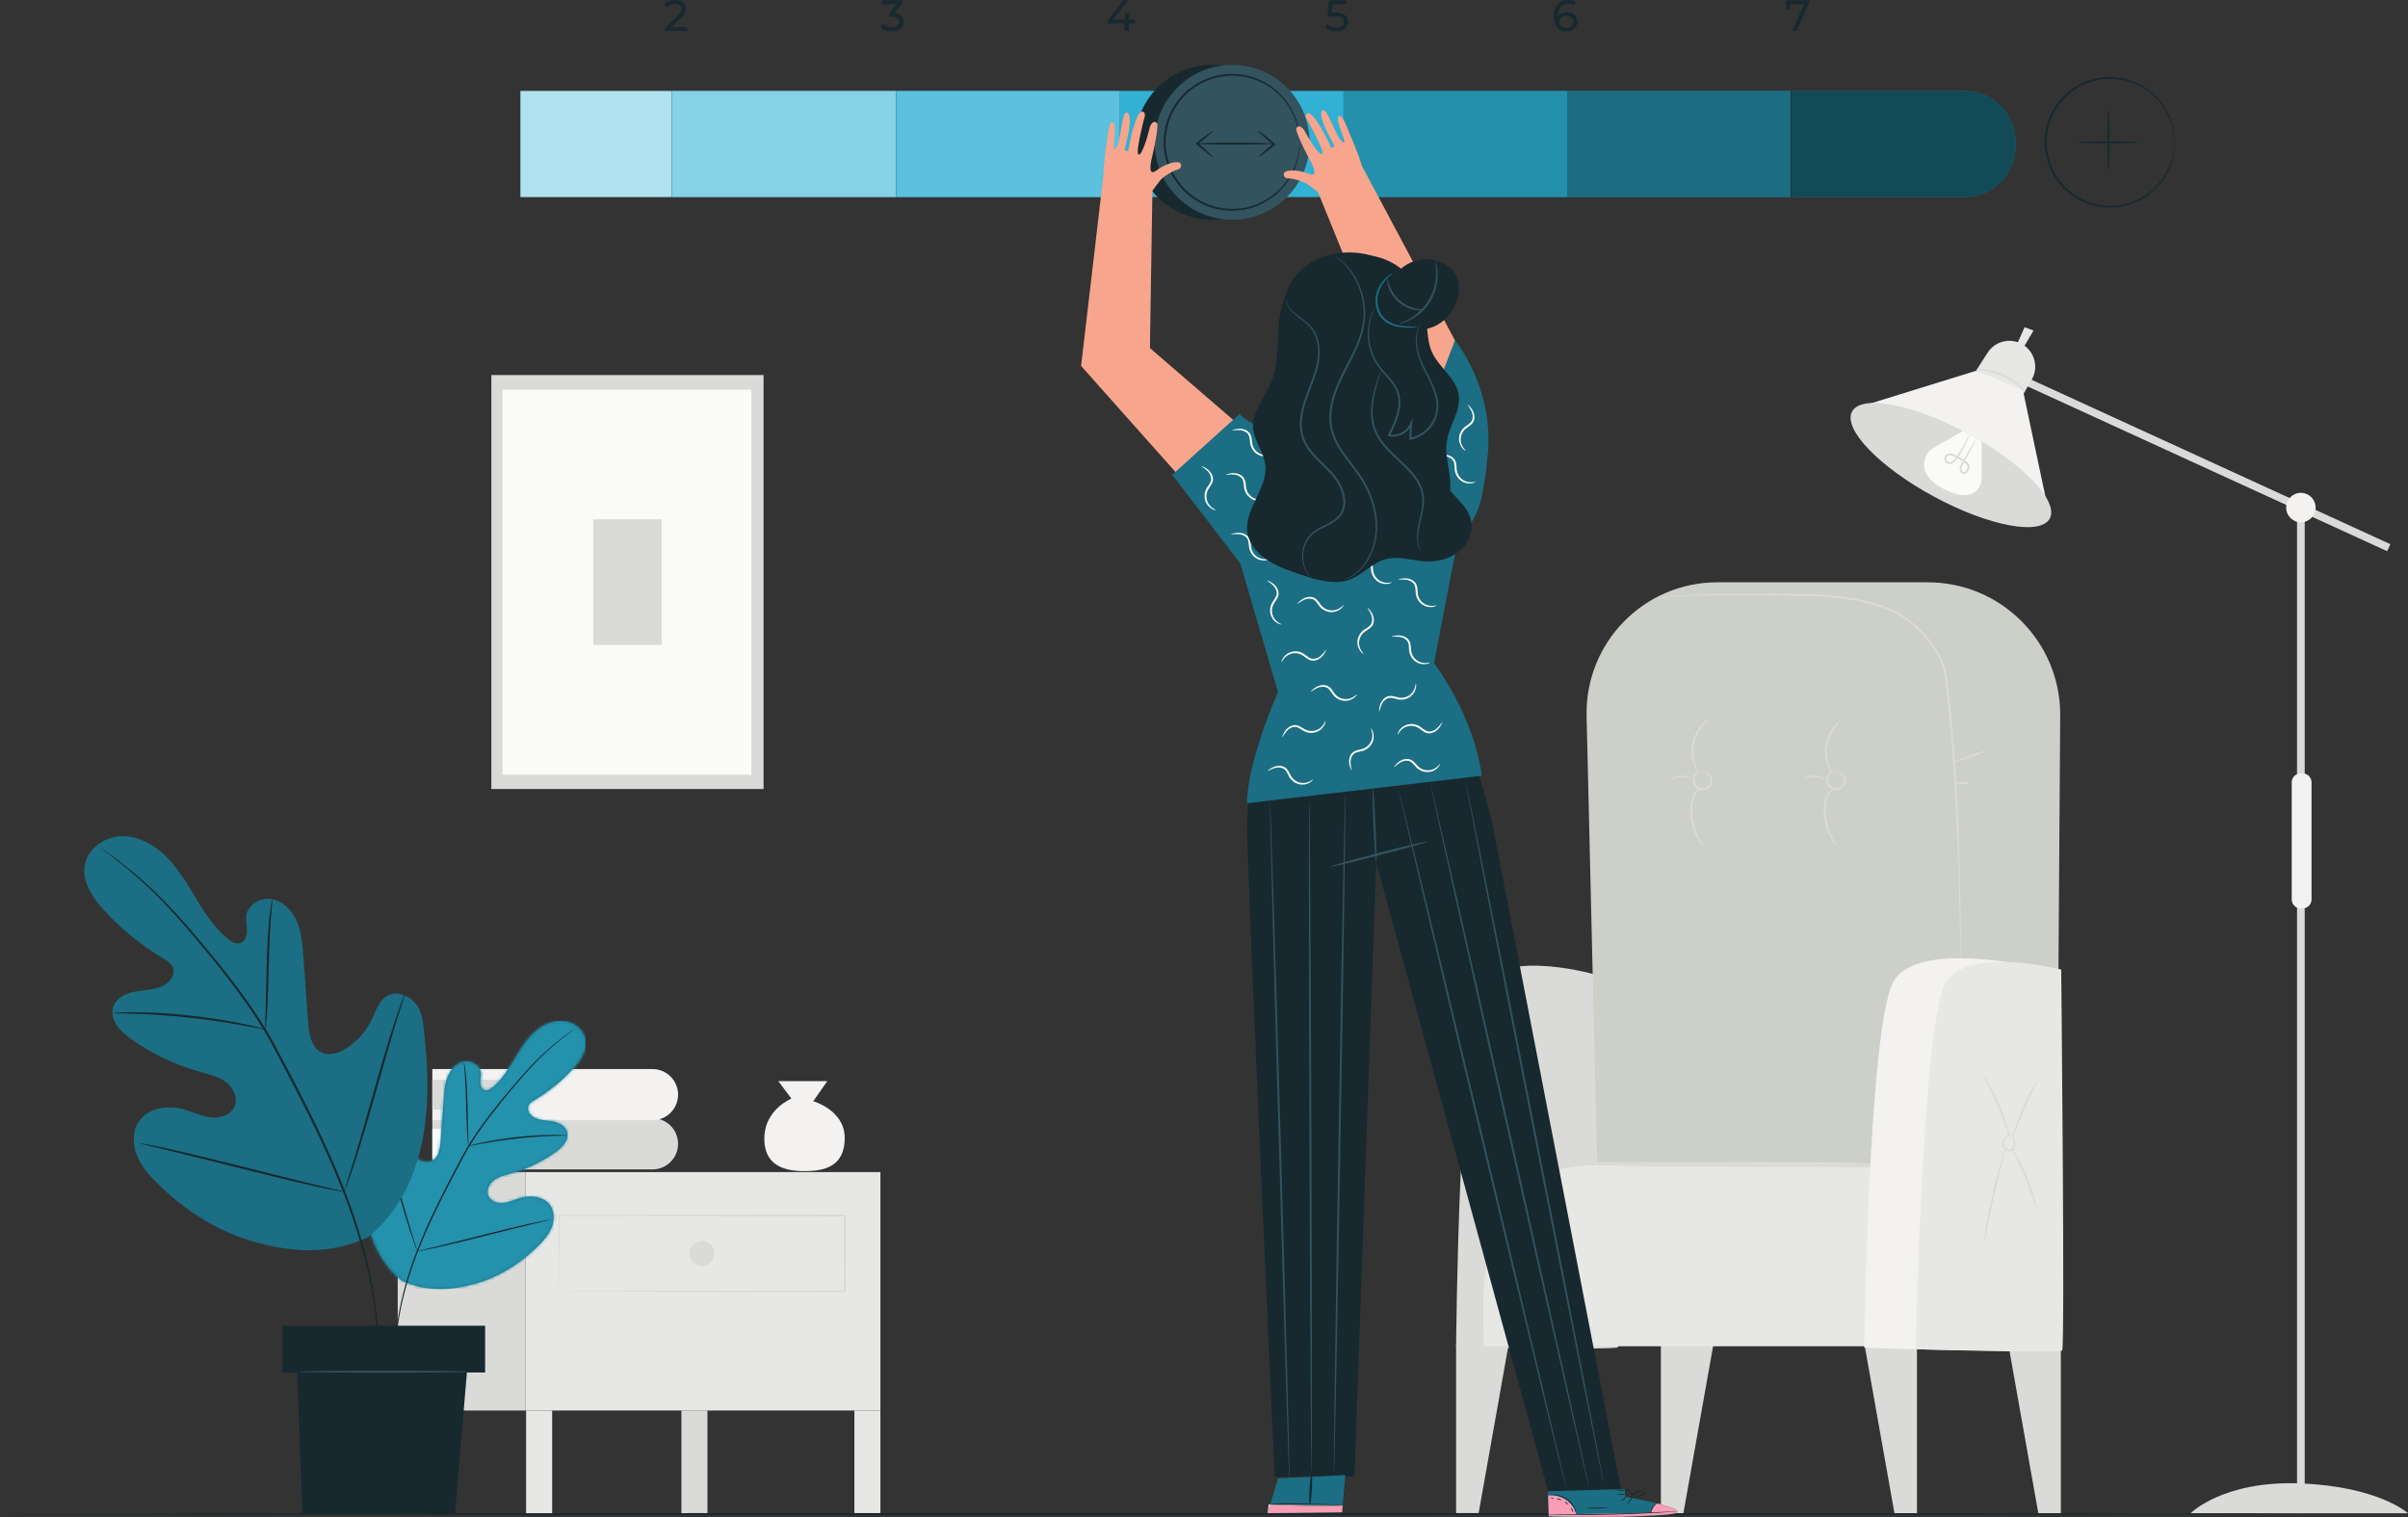 <svg width="819" height="516" viewBox="0 0 819 516" fill="none" xmlns="http://www.w3.org/2000/svg">
<rect x="0" y="0" width="819" height="516" fill="#333333" stroke="none"/>
<g clip-path="url(#clip0_2617_74035)">
<path d="M670.433 206.292C670.493 206.471 667.453 207.64 663.644 208.905C659.835 210.17 656.7 211.049 656.641 210.872C656.581 210.694 659.621 209.525 663.43 208.26C667.238 206.995 670.374 206.114 670.433 206.292Z" fill="#DADBD8"/>
<path d="M495.243 457.45V514.672H502.906L513.187 456.808L495.243 457.45Z" fill="#DADBD8"/>
<path d="M564.895 457.45V514.672H572.556L582.839 456.808L564.895 457.45Z" fill="#DADBD8"/>
<path d="M651.993 457.45V514.672H644.332L634.05 456.808L651.993 457.45Z" fill="#DADBD8"/>
<path d="M700.927 457.45V514.672H693.264L682.983 456.808L700.927 457.45Z" fill="#DADBD8"/>
<path d="M543.106 331.591C543.106 331.591 512.829 322.861 504.482 334.498C496.13 346.134 495.243 458.247 495.243 458.247C495.243 458.247 549.278 459.229 550.274 458.247C551.268 457.263 543.106 331.591 543.106 331.591Z" fill="#DADBD8"/>
<path d="M699.386 437.793L700.709 243.406C700.88 218.328 680.531 197.939 655.451 198.056H584.095C559.119 198.056 539.041 218.613 539.629 243.579L544.212 437.793H699.386Z" fill="#CDCFC9"/>
<path d="M699.386 437.796C699.386 437.796 671.873 397.216 639.544 395.89C607.215 394.559 537.529 395.89 537.529 395.89C537.529 395.89 506.635 397.06 504.482 435.321V457.891H699.386V437.796Z" fill="#E7E8E5"/>
<path d="M636.129 397.049C609.46 396.91 582.79 396.769 556.119 396.629C547.766 396.585 538.265 395.56 530.168 397.857C506.324 404.626 502.82 435.124 504.716 456.163C504.794 457.027 503.45 457.021 503.371 456.163C501.781 438.525 503.643 413.818 518.732 402.071C527.433 395.296 537.548 395.186 547.934 395.241C577.331 395.397 606.732 395.551 636.129 395.703C636.995 395.709 636.996 397.054 636.129 397.049Z" fill="#DADBD8"/>
<path d="M561.654 204.137C561.654 204.137 562.34 203.867 563.705 203.521C564.396 203.403 565.25 203.239 566.266 203.089C567.285 202.98 568.461 202.826 569.787 202.711C575.098 202.256 582.805 201.982 592.325 201.928C597.085 201.896 602.299 201.923 607.896 202.001C613.482 202.141 619.489 201.995 625.764 202.823C628.898 203.211 632.092 203.755 635.307 204.542C638.518 205.327 641.763 206.367 644.853 207.94C647.94 209.551 650.698 211.765 653.253 214.247C655.789 216.751 658.04 219.636 659.762 222.886C660.602 224.519 661.285 226.228 661.744 227.992C662.23 229.764 662.349 231.567 662.563 233.312C662.983 236.827 663.325 240.296 663.664 243.705C664.321 250.526 664.806 257.116 665.203 263.4C665.988 275.966 666.34 287.299 666.576 296.813C666.803 306.329 666.894 314.031 666.953 319.351C666.971 321.985 666.987 324.042 666.999 325.481C666.996 326.154 666.993 326.683 666.992 327.074C666.987 327.433 666.979 327.617 666.967 327.617C666.955 327.617 666.941 327.434 666.923 327.075C666.908 326.686 666.887 326.156 666.86 325.482C666.82 324.046 666.762 321.989 666.688 319.356C666.546 314.002 666.344 306.313 666.094 296.826C665.798 287.317 665.396 275.992 664.577 263.439C664.163 257.165 663.665 250.579 663 243.769C662.659 240.364 662.311 236.898 661.892 233.39C661.675 231.63 661.556 229.855 661.087 228.162C660.641 226.457 659.979 224.795 659.158 223.199C657.478 220.028 655.268 217.191 652.777 214.728C650.276 212.29 647.532 210.094 644.546 208.532C641.533 206.992 638.329 205.955 635.151 205.171C631.969 204.386 628.797 203.839 625.689 203.445C619.47 202.606 613.481 202.729 607.888 202.565C602.294 202.463 597.083 202.408 592.326 202.409C582.813 202.401 575.112 202.602 569.81 202.975C568.483 203.07 567.311 203.202 566.292 203.29C565.288 203.432 564.435 203.555 563.732 203.656C563.045 203.779 562.539 203.95 562.187 204.023C561.839 204.109 561.658 204.147 561.654 204.137Z" fill="#DADBD8"/>
<path d="M675.745 255.254C675.806 255.43 673.377 256.447 670.316 257.522C667.256 258.598 664.725 259.327 664.662 259.149C664.601 258.971 667.03 257.956 670.09 256.881C673.151 255.805 675.682 255.076 675.745 255.254Z" fill="#DADBD8"/>
<path d="M669.728 266.419C669.719 266.606 668.578 266.708 667.18 266.646C665.781 266.584 664.654 266.38 664.662 266.193C664.671 266.005 665.812 265.903 667.21 265.966C668.609 266.029 669.738 266.231 669.728 266.419Z" fill="#DADBD8"/>
<path d="M623.952 262.702C623.939 262.668 624.188 262.517 624.706 262.489C625.213 262.458 626.001 262.619 626.729 263.221C627.447 263.78 628.088 264.985 627.715 266.256C627.391 267.472 626.266 268.655 624.733 268.777C623.202 268.855 621.934 267.856 621.405 266.727C620.831 265.555 621.132 264.295 621.632 263.537C622.135 262.747 622.797 262.327 623.266 262.147C623.743 261.964 624.03 261.977 624.037 262.014C624.103 262.123 622.874 262.309 622.048 263.779C621.66 264.483 621.474 265.518 621.97 266.45C622.427 267.37 623.51 268.168 624.69 268.099C625.862 268.016 626.829 267.061 627.111 266.085C627.437 265.083 626.994 264.124 626.406 263.58C625.819 263.018 625.15 262.802 624.695 262.753C624.234 262.7 623.965 262.758 623.952 262.702Z" fill="#DADBD8"/>
<path d="M626.571 244.702C626.641 244.794 625.703 245.482 624.545 246.905C623.389 248.311 622.07 250.551 621.567 253.29C621.067 256.028 621.507 258.589 622.092 260.316C622.671 262.056 623.305 263.032 623.206 263.092C623.151 263.137 622.362 262.243 621.64 260.48C620.918 258.741 620.37 256.057 620.899 253.167C621.427 250.278 622.89 247.962 624.181 246.592C625.479 245.197 626.534 244.642 626.571 244.702Z" fill="#DADBD8"/>
<path d="M624.812 287.912C624.758 287.959 623.843 287.045 622.816 285.239C621.789 283.45 620.697 280.726 620.396 277.553C620.247 275.971 620.277 274.454 620.48 273.084C620.681 271.712 621.161 270.484 621.858 269.656C622.546 268.823 623.353 268.407 623.927 268.26C624.506 268.106 624.839 268.174 624.838 268.211C624.891 268.314 623.436 268.331 622.237 269.954C621.03 271.524 620.804 274.452 621.073 277.486C621.364 280.552 622.346 283.207 623.242 285.013C624.133 286.832 624.904 287.843 624.812 287.912Z" fill="#DADBD8"/>
<path d="M613.754 265.06C613.614 264.941 614.988 263.723 617.122 263.728C619.257 263.707 620.638 264.914 620.499 265.033C620.396 265.205 619.015 264.38 617.124 264.409C615.235 264.394 613.86 265.228 613.754 265.06Z" fill="#DADBD8"/>
<path d="M578.552 262.702C578.54 262.668 578.79 262.517 579.306 262.489C579.813 262.458 580.601 262.619 581.327 263.221C582.049 263.78 582.688 264.985 582.316 266.256C581.992 267.472 580.867 268.655 579.335 268.777C577.803 268.855 576.534 267.856 576.006 266.727C575.431 265.555 575.733 264.295 576.234 263.537C576.737 262.747 577.398 262.327 577.867 262.147C578.344 261.964 578.631 261.977 578.637 262.014C578.705 262.123 577.474 262.309 576.649 263.779C576.26 264.483 576.076 265.518 576.569 266.45C577.027 267.37 578.11 268.168 579.29 268.099C580.464 268.016 581.429 267.061 581.713 266.085C582.037 265.083 581.594 264.124 581.007 263.58C580.42 263.018 579.751 262.802 579.297 262.753C578.834 262.7 578.566 262.758 578.552 262.702Z" fill="#DADBD8"/>
<path d="M581.17 244.702C581.242 244.794 580.304 245.482 579.145 246.905C577.988 248.311 576.671 250.551 576.168 253.29C575.668 256.028 576.108 258.589 576.692 260.316C577.272 262.056 577.906 263.032 577.807 263.092C577.752 263.137 576.963 262.243 576.241 260.48C575.519 258.741 574.971 256.057 575.498 253.167C576.028 250.278 577.491 247.962 578.782 246.592C580.079 245.197 581.135 244.642 581.17 244.702Z" fill="#DADBD8"/>
<path d="M579.413 287.912C579.359 287.959 578.442 287.045 577.418 285.239C576.39 283.45 575.297 280.726 574.997 277.553C574.846 275.971 574.879 274.454 575.08 273.084C575.281 271.712 575.762 270.484 576.46 269.656C577.147 268.823 577.955 268.407 578.528 268.26C579.107 268.106 579.44 268.174 579.439 268.211C579.493 268.314 578.036 268.331 576.839 269.954C575.631 271.524 575.405 274.452 575.674 277.486C575.964 280.552 576.947 283.207 577.842 285.013C578.735 286.832 579.506 287.843 579.413 287.912Z" fill="#DADBD8"/>
<path d="M568.355 265.06C568.215 264.941 569.589 263.723 571.723 263.728C573.858 263.707 575.239 264.914 575.101 265.033C574.996 265.205 573.615 264.38 571.725 264.409C569.834 264.394 568.461 265.228 568.355 265.06Z" fill="#DADBD8"/>
<path d="M698.56 330.291C698.56 330.291 652.27 318.315 643.899 334.072C635.53 349.829 634.05 458.367 634.05 458.367C634.05 458.367 700.89 460.829 701.051 458.013C701.212 455.195 698.56 330.291 698.56 330.291Z" fill="#F3F2F1"/>
<path d="M701.057 329.777C701.057 329.777 670.486 321.912 662.136 333.549C653.787 345.185 651.588 458.907 651.588 458.907C651.588 458.907 700.379 460.346 701.374 459.364C702.368 458.38 701.057 329.777 701.057 329.777Z" fill="#E7E8E5"/>
<path d="M683.154 386.442C683.125 386.424 683.274 386.178 683.727 386.136C684.147 386.082 684.881 386.364 685.205 387.107C685.518 387.833 685.603 388.69 685.477 389.683C685.396 390.173 685.205 390.733 684.751 391.149C684.301 391.571 683.62 391.737 683.014 391.619C682.137 391.486 681.421 390.796 681.187 390.051C680.93 389.307 681.004 388.555 681.232 387.946C681.728 386.727 682.636 386.134 683.176 385.825L683.213 386.098C682.699 385.879 682.432 385.738 682.449 385.686C682.468 385.634 682.766 385.677 683.308 385.807L683.593 385.875L683.346 386.08C682.887 386.46 682.125 387.099 681.775 388.14C681.616 388.646 681.587 389.265 681.801 389.828C682.005 390.392 682.493 390.842 683.13 390.948C684.063 391.143 684.738 390.416 684.862 389.572C685.004 388.742 684.964 387.873 684.762 387.297C684.559 386.693 684.065 386.446 683.724 386.402C683.375 386.356 683.185 386.491 683.154 386.442Z" fill="#DADBD8"/>
<path d="M674.454 365.82C674.528 365.774 675.287 366.813 676.355 368.594C677.425 370.375 678.78 372.912 680.046 375.821C681.309 378.734 682.238 381.458 682.809 383.454C683.38 385.451 683.622 386.714 683.537 386.738C683.44 386.764 683.035 385.548 682.35 383.601C681.667 381.653 680.675 378.979 679.423 376.093C678.167 373.208 676.892 370.66 675.935 368.829C674.98 366.998 674.369 365.872 674.454 365.82Z" fill="#DADBD8"/>
<path d="M692.705 367.735C692.79 367.781 692.311 368.859 691.521 370.588C690.729 372.318 689.635 374.705 688.484 377.364C687.334 380.026 686.344 382.457 685.626 384.219C684.907 385.98 684.449 387.067 684.357 387.034C684.272 387.006 684.569 385.862 685.174 384.051C685.779 382.24 686.704 379.769 687.859 377.095C689.017 374.421 690.184 372.054 691.088 370.373C691.994 368.693 692.624 367.692 692.705 367.735Z" fill="#DADBD8"/>
<path d="M674.659 423.441C674.613 423.435 674.644 422.967 674.742 422.13C674.838 421.291 675.008 420.081 675.243 418.591C675.713 415.61 676.471 411.509 677.484 407.016C678.499 402.523 679.575 398.492 680.429 395.598C680.857 394.15 681.222 392.986 681.497 392.188C681.769 391.388 681.94 390.953 681.986 390.966C682.08 390.993 681.628 392.803 680.894 395.725C680.159 398.647 679.16 402.684 678.148 407.164C677.139 411.646 676.308 415.722 675.717 418.676C675.126 421.629 674.755 423.457 674.659 423.441Z" fill="#DADBD8"/>
<path d="M692.667 410.992C692.57 411.018 692.194 409.869 691.569 408.026C690.943 406.181 690.048 403.647 688.928 400.9C687.807 398.154 686.676 395.717 685.831 393.962C684.987 392.206 684.454 391.122 684.542 391.073C684.617 391.03 685.301 392.031 686.257 393.74C687.216 395.449 688.427 397.874 689.559 400.643C690.687 403.413 691.52 405.994 692.028 407.884C692.54 409.774 692.753 410.969 692.667 410.992Z" fill="#DADBD8"/>
<path d="M290.594 514.922H299.441V479.753H290.594V514.922Z" fill="#E7E8E5"/>
<path d="M178.945 514.922H187.792V479.753H178.945V514.922Z" fill="#E7E8E5"/>
<path d="M231.761 514.922H240.608V479.753H231.761V514.922Z" fill="#DADBD8"/>
<path d="M136.826 514.922H145.673V479.753H136.826V514.922Z" fill="#DADBD8"/>
<path d="M178.782 479.75H299.441V398.656H178.782V479.75Z" fill="#E7E8E5"/>
<path d="M135.265 479.75H178.782V398.656H135.265V479.75Z" fill="#DADBD8"/>
<path d="M190.182 439.204C190.188 439.197 190.195 439.043 190.201 438.745C190.207 438.425 190.213 437.992 190.222 437.431C190.233 436.255 190.248 434.559 190.269 432.367C190.294 427.946 190.332 421.525 190.378 413.417L190.182 413.611C212.318 413.64 247.609 413.687 287.296 413.738C287.154 413.594 287.623 414.06 286.979 413.417V413.422V413.435V413.462V413.513V413.618V413.824V414.238V415.068V416.722C286.98 417.822 286.98 418.919 286.98 420.013C286.98 422.199 286.98 424.367 286.981 426.521C286.983 430.825 286.984 435.059 286.986 439.204L287.303 438.889C259.598 438.946 235.366 438.996 218.03 439.031C209.365 439.069 202.425 439.1 197.622 439.121C195.245 439.139 193.399 439.154 192.117 439.163C191.506 439.172 191.031 439.177 190.682 439.183C190.358 439.19 190.182 439.204 190.182 439.204C190.174 439.21 190.331 439.218 190.642 439.224C190.982 439.228 191.441 439.235 192.037 439.244C193.304 439.254 195.128 439.267 197.475 439.284C202.261 439.307 209.175 439.337 217.809 439.376C235.202 439.411 259.51 439.461 287.303 439.518L287.618 439.52V439.204C287.619 435.059 287.62 430.825 287.623 426.521C287.623 424.367 287.624 422.199 287.624 420.013C287.624 418.919 287.624 417.822 287.624 416.722V415.068V414.238V413.824V413.618V413.513V413.462V413.435V413.422V413.417C286.979 412.77 287.441 413.237 287.296 413.094C247.609 413.145 212.318 413.19 190.182 413.219H189.983L189.984 413.417C190.032 421.576 190.068 428.035 190.093 432.484C190.114 434.657 190.131 436.339 190.141 437.505C190.15 438.05 190.157 438.47 190.162 438.784C190.169 439.067 190.175 439.21 190.182 439.204Z" fill="#DADBD8"/>
<path d="M234.49 426.31C234.49 428.659 236.393 430.562 238.742 430.562C241.09 430.562 242.994 428.659 242.994 426.31C242.994 423.961 241.09 422.058 238.742 422.058C236.393 422.058 234.49 423.961 234.49 426.31Z" fill="#DADBD8"/>
<path d="M281.36 367.729L276.604 374.561C276.604 374.561 287.303 377.534 287.303 387.041C287.303 396.549 280.765 398.332 273.634 398.332C266.503 398.332 259.669 396.252 259.966 386.745C260.264 377.236 269.177 373.672 269.177 373.672L264.72 367.729H281.36Z" fill="#F3F2F1"/>
<path d="M147.042 380.335V397.746H221.917C226.725 397.746 230.623 393.85 230.623 389.041C230.623 384.234 226.725 380.335 221.917 380.335H147.042Z" fill="#DADBD8"/>
<path d="M147.042 394.094H174.473C175.733 394.094 176.754 393.073 176.754 391.814V386.263C176.754 385.003 175.733 383.981 174.473 383.981H147.042V394.094Z" fill="#FAFAF9"/>
<path d="M147.042 363.611V381.023H221.917C226.725 381.023 230.623 377.126 230.623 372.317C230.623 367.51 226.725 363.611 221.917 363.611H147.042Z" fill="#F3F2F1"/>
<path d="M147.042 377.371H174.473C175.733 377.371 176.754 376.349 176.754 375.09V369.54C176.754 368.281 175.733 367.258 174.473 367.258H147.042V377.371Z" fill="#DADBD8"/>
<path d="M811.915 187.477L687.49 130.451L688.579 128.074L813.005 185.1L811.915 187.477Z" fill="#DADBD8"/>
<path d="M783.87 514.672H781.256V172.586H783.87V514.672Z" fill="#DADBD8"/>
<path d="M782.491 308.969H783.156C784.833 308.969 786.192 307.61 786.192 305.932V266.093C786.192 264.416 784.833 263.057 783.156 263.057H782.491C780.814 263.057 779.454 264.416 779.454 266.093V305.933C779.454 307.61 780.814 308.969 782.491 308.969Z" fill="#F3F2F1"/>
<path d="M691.02 129.126L687.547 135.105L672.077 126.11L676.018 119.965C678.495 116.105 683.521 114.797 687.565 116.961C691.953 119.308 693.519 124.825 691.02 129.126Z" fill="#E7E8E5"/>
<path d="M688.034 132.747L696.858 174.469L632.896 138.244L672.077 126.111L688.034 132.747Z" fill="#F3F2F1"/>
<path d="M629.913 139.979C633.115 134.062 650.765 137.411 669.334 147.459C687.903 157.508 700.358 170.451 697.156 176.369C693.953 182.286 676.303 178.939 657.734 168.889C639.166 158.841 626.709 145.897 629.913 139.979Z" fill="#DADBD8"/>
<path d="M819.004 514.672H745.106C745.106 514.672 756.099 503.476 782.563 504.554C809.028 505.631 819.004 514.672 819.004 514.672Z" fill="#DADBD8"/>
<path d="M777.552 172.637C777.552 175.405 779.795 177.648 782.563 177.648C785.332 177.648 787.576 175.405 787.576 172.637C787.576 169.869 785.332 167.626 782.563 167.626C779.795 167.626 777.552 169.869 777.552 172.637Z" fill="#F3F2F1"/>
<path d="M688.129 118.367L691.631 112.423L688.595 111.29L685.826 117.524L688.129 118.367Z" fill="#E7E8E5"/>
<path d="M672.077 125.761C672.05 125.989 676.47 125.717 681.243 127.961C686.052 130.131 688.717 133.665 688.872 133.498C688.934 133.454 688.369 132.518 687.142 131.256C685.923 129.995 683.978 128.47 681.53 127.337C679.078 126.214 676.657 125.727 674.906 125.619C673.149 125.507 672.071 125.687 672.077 125.761Z" fill="#DADBD8"/>
<path d="M673.977 150.119V162.555C673.977 163.999 673.531 165.44 672.577 166.524C670.987 168.334 667.685 169.769 660.997 166.237C653.138 162.084 653.919 157.425 655.188 154.904C655.725 153.838 656.583 152.968 657.615 152.367L667.595 146.553L673.977 150.119Z" fill="#FAFAF9"/>
<path d="M669.778 147.833C669.731 147.816 669.496 148.346 669.038 149.286C668.58 150.224 667.883 151.565 666.884 153.138C666.386 153.926 665.812 154.77 665.168 155.657C664.852 156.092 664.503 156.523 664.075 156.844C663.656 157.164 663.132 157.321 662.676 157.138C662.222 156.962 661.867 156.462 661.93 155.968C661.982 155.456 662.371 154.987 662.911 154.914C663.453 154.825 664.085 155.046 664.686 155.33C665.306 155.624 665.923 155.95 666.529 156.308C667.136 156.665 667.72 157.047 668.277 157.449C668.838 157.838 669.276 158.261 669.216 158.787C669.166 159.3 668.848 159.998 668.53 160.374C668.197 160.76 667.699 160.642 667.378 160.23C667.053 159.838 667.067 159.309 667.235 158.796C667.401 158.286 667.699 157.804 667.964 157.318C668.491 156.364 668.986 155.466 669.447 154.633C670.284 153.078 670.988 151.768 671.551 150.721C672.035 149.79 672.283 149.264 672.243 149.24C672.201 149.217 671.874 149.697 671.32 150.589C670.706 151.608 669.937 152.88 669.027 154.392C668.543 155.213 668.023 156.096 667.47 157.036C667.2 157.51 666.877 157.999 666.663 158.602C666.561 158.904 666.488 159.24 666.503 159.591C666.512 159.959 666.656 160.323 666.877 160.616C667.103 160.905 667.422 161.166 667.847 161.239C668.277 161.321 668.738 161.122 669.002 160.829C669.276 160.539 669.433 160.21 669.577 159.901C669.717 159.585 669.856 159.239 669.888 158.828C669.928 158.419 669.771 157.961 669.517 157.65C669.266 157.332 668.963 157.104 668.676 156.896C668.104 156.48 667.504 156.086 666.878 155.717C666.252 155.347 665.617 155.013 664.977 154.714C664.331 154.42 663.608 154.127 662.796 154.252C661.972 154.369 661.329 155.125 661.278 155.908C661.201 156.731 661.749 157.467 662.447 157.727C663.18 158.009 663.951 157.719 664.439 157.323C664.948 156.927 665.31 156.446 665.63 155.986C666.262 155.076 666.82 154.205 667.296 153.391C668.257 151.765 668.895 150.373 669.284 149.394C669.67 148.413 669.819 147.849 669.778 147.833Z" fill="#DADBD8"/>
<path d="M259.701 127.559V268.367H167.118V127.559H259.701Z" fill="#DADBD8"/>
<path d="M255.561 132.528V263.469H170.903V132.528H255.561Z" fill="#FAFAF9"/>
<path d="M225.057 176.639V219.355H201.762V176.639H225.057Z" fill="#DADBD8"/>
<path d="M776.221 514.961C776.221 515.149 602.443 515.301 388.13 515.301C173.739 515.301 0 515.149 0 514.961C0 514.773 173.739 514.621 388.13 514.621C602.443 514.621 776.221 514.773 776.221 514.961Z" fill="#17282F"/>
<path d="M177 67.039H228.461V30.919H177V67.039Z" fill="#AFE1EE"/>
<path d="M228.463 67.039H304.821V30.919H228.463V67.039Z" fill="#1B6E83"/>
<path d="M228.463 67.039H304.821V30.919H228.463V67.039Z" fill="#85D1E5"/>
<path d="M304.821 67.039H381.178V30.919H304.821V67.039Z" fill="#1B6E83"/>
<path d="M380.864 67.039H304.821V30.919H381.178H380.864V67.039Z" fill="#5BC1DC"/>
<path d="M380.864 67.039H457.221V30.919H380.864V67.039Z" fill="#31B1D3"/>
<path d="M456.961 67.039H533.318V30.919H456.961V67.039Z" fill="#1B6E83"/>
<path d="M533.059 67.039H456.961V30.919H533.318H533.059V67.039Z" fill="#2590AC"/>
<path d="M533.059 67.039H609.415V30.919H533.059V67.039Z" fill="#1B6E83"/>
<path d="M668.156 67.039H609.156V30.919H668.156C677.743 30.919 685.514 38.69 685.514 48.277V49.681C685.514 59.268 677.743 67.039 668.156 67.039Z" fill="#1B6E83"/>
<path d="M533.059 67.039H609.156V30.919H533.059V67.039Z" fill="#1C6D82"/>
<path d="M668.156 67.039H609.416V30.919H668.156C677.743 30.919 685.514 38.69 685.514 48.277V49.681C685.514 59.268 677.743 67.039 668.156 67.039Z" fill="#134A58"/>
<path d="M609.156 67.039H609.415V30.919H609.156V67.039Z" fill="#1F0B0F"/>
<path d="M438.703 48.401C438.703 62.95 426.908 74.742 412.36 74.742C397.811 74.742 386.017 62.95 386.017 48.401C386.017 33.854 397.811 22.06 412.36 22.06C426.908 22.06 438.703 33.854 438.703 48.401Z" fill="#17282F"/>
<path d="M445.413 48.401C445.413 62.95 433.617 74.742 419.069 74.742C404.521 74.742 392.727 62.95 392.727 48.401C392.727 33.854 404.521 22.06 419.069 22.06C433.617 22.06 445.413 33.854 445.413 48.401Z" fill="#33535F"/>
<path d="M442.039 48.403C441.919 48.414 442.076 46.354 441.191 42.827C440.778 41.062 439.939 38.978 438.627 36.772C437.306 34.574 435.404 32.282 432.82 30.338C430.245 28.413 427 26.777 423.257 26.12C419.54 25.486 415.345 25.607 411.352 27.126C409.343 27.825 407.405 28.881 405.624 30.214C404.704 30.846 403.901 31.638 403.058 32.4C402.297 33.243 401.498 34.067 400.842 35.025C398.056 38.729 396.486 43.492 396.442 48.399C396.485 53.308 398.054 58.073 400.84 61.779C401.496 62.737 402.296 63.561 403.058 64.405C403.899 65.166 404.703 65.958 405.623 66.59C407.405 67.924 409.343 68.98 411.352 69.679C415.345 71.2 419.54 71.319 423.259 70.685C427.001 70.028 430.246 68.392 432.821 66.466C435.405 64.523 437.306 62.23 438.629 60.033C439.941 57.826 440.778 55.742 441.191 53.978C442.076 50.45 441.919 48.391 442.039 48.403C442.05 48.403 442.055 48.529 442.054 48.775C442.048 49.06 442.042 49.42 442.033 49.871C442.031 50.353 442.004 50.949 441.885 51.646C441.79 52.346 441.701 53.158 441.447 54.042C441.068 55.837 440.258 57.966 438.955 60.227C437.642 62.479 435.732 64.839 433.113 66.849C430.503 68.84 427.193 70.54 423.362 71.24C419.555 71.915 415.251 71.814 411.139 70.268C409.07 69.558 407.073 68.478 405.236 67.113C404.29 66.463 403.459 65.654 402.591 64.871C401.805 64.005 400.981 63.157 400.303 62.173C397.428 58.365 395.804 53.454 395.761 48.399C395.805 43.346 397.431 38.438 400.304 34.63C400.983 33.647 401.806 32.798 402.593 31.932C403.46 31.151 404.29 30.341 405.237 29.693C407.073 28.327 409.07 27.248 411.139 26.537C415.25 24.991 419.555 24.891 423.361 25.565C427.192 26.264 430.501 27.964 433.113 29.955C435.73 31.965 437.641 34.325 438.954 36.577C440.257 38.839 441.068 40.968 441.447 42.762C441.701 43.648 441.79 44.459 441.885 45.158C442.004 45.856 442.031 46.452 442.033 46.934C442.042 47.383 442.048 47.745 442.054 48.03C442.055 48.277 442.05 48.403 442.039 48.403Z" fill="#17282F"/>
<path d="M233.695 9.234V10.527H226.212V9.516L230.453 5.426C231.553 4.355 231.761 3.701 231.761 3.045C231.761 1.974 231.003 1.321 229.545 1.321C228.429 1.321 227.522 1.677 226.883 2.451L225.87 1.573C226.674 0.577 228.058 -0.003 229.678 -0.003C231.85 -0.003 233.248 1.112 233.248 2.898C233.248 3.909 232.951 4.816 231.537 6.17L228.356 9.234H233.695Z" fill="#17282F"/>
<path d="M307.28 7.465C307.28 9.222 305.985 10.648 303.338 10.648C301.851 10.648 300.394 10.173 299.516 9.385L300.2 8.209C300.899 8.864 302.059 9.325 303.338 9.325C304.901 9.325 305.792 8.611 305.792 7.481C305.792 6.38 305.004 5.666 303.219 5.666H302.387V4.625L305.004 1.412H299.991V0.118H306.863V1.129L304.141 4.49C306.224 4.684 307.28 5.86 307.28 7.465Z" fill="#17282F"/>
<path d="M385.964 7.969H383.986V10.527H382.543V7.969H376.757V6.927L382.082 0.116H383.688L378.586 6.69H382.588V4.429H383.986V6.69H385.964V7.969Z" fill="#17282F"/>
<path d="M458.499 7.407C458.499 9.206 457.219 10.648 454.558 10.648C453.085 10.648 451.627 10.173 450.734 9.385L451.418 8.209C452.117 8.864 453.277 9.325 454.542 9.325C456.119 9.325 457.012 8.596 457.012 7.465C457.012 6.291 456.267 5.562 453.857 5.562H451.493L452.043 0.118H457.919V1.412H453.293L453.01 4.268H454.171C457.28 4.268 458.499 5.562 458.499 7.407Z" fill="#17282F"/>
<path d="M535.079 7.421C535.079 6.202 534.157 5.414 532.698 5.414C531.284 5.414 530.303 6.291 530.303 7.435C530.303 8.507 531.167 9.444 532.773 9.444C534.127 9.444 535.079 8.656 535.079 7.421ZM536.521 7.361C536.521 9.369 534.9 10.648 532.832 10.648C530.035 10.648 528.459 8.775 528.459 5.457C528.459 1.903 530.466 -0.001 533.383 -0.001C534.364 -0.001 535.301 0.193 535.97 0.609L535.406 1.77C534.87 1.412 534.157 1.278 533.412 1.278C531.3 1.278 529.946 2.602 529.946 5.205C529.946 5.324 529.946 5.443 529.962 5.577C530.557 4.684 531.658 4.208 532.952 4.208C535.019 4.208 536.521 5.443 536.521 7.361Z" fill="#17282F"/>
<path d="M615.276 0.116V1.127L611.066 10.527H609.49L613.61 1.409H608.851V3.269H607.423V0.116H615.276Z" fill="#17282F"/>
<path d="M412.556 53.477C412.434 53.619 409.964 51.69 407.038 49.168L406.979 49.115L406.672 48.851L406.986 48.595C409.952 46.175 412.437 44.34 412.556 44.484C412.674 44.628 410.379 46.698 407.417 49.122L407.423 48.6L407.484 48.651C410.408 51.173 412.679 53.334 412.556 53.477Z" fill="#17282F"/>
<path d="M427.954 44.484C428.077 44.342 430.548 46.272 433.471 48.793L433.531 48.844L433.838 49.108L433.523 49.366C430.558 51.786 428.071 53.62 427.954 53.477C427.835 53.331 430.13 51.262 433.093 48.838L433.087 49.359L433.027 49.308C430.103 46.786 427.832 44.627 427.954 44.484Z" fill="#17282F"/>
<path d="M432.604 48.854C432.604 49.042 426.916 49.195 419.903 49.195C412.887 49.195 407.201 49.042 407.201 48.854C407.201 48.666 412.887 48.514 419.903 48.514C426.916 48.514 432.604 48.666 432.604 48.854Z" fill="#17282F"/>
<path d="M739.581 48.402C739.465 48.413 739.613 46.447 738.767 43.084C738.371 41.401 737.573 39.414 736.321 37.31C735.059 35.215 733.244 33.029 730.779 31.177C728.325 29.342 725.228 27.782 721.661 27.156C718.116 26.552 714.117 26.667 710.31 28.117C708.395 28.784 706.548 29.79 704.851 31.061C703.973 31.664 703.207 32.419 702.403 33.144C701.678 33.949 700.915 34.734 700.289 35.648C697.634 39.18 696.139 43.72 696.094 48.398C696.138 53.079 697.632 57.622 700.288 61.155C700.914 62.067 701.677 62.854 702.402 63.659C703.206 64.384 703.971 65.139 704.85 65.742C706.547 67.014 708.395 68.02 710.31 68.687C714.117 70.137 718.117 70.252 721.662 69.648C725.23 69.021 728.327 67.462 730.781 65.628C733.245 63.774 735.06 61.588 736.321 59.493C737.573 57.389 738.371 55.402 738.767 53.719C739.613 50.356 739.465 48.392 739.581 48.402C739.593 48.402 739.598 48.522 739.598 48.758C739.593 49.032 739.587 49.376 739.579 49.803C739.579 50.264 739.553 50.833 739.439 51.498C739.35 52.164 739.265 52.94 739.025 53.784C738.664 55.497 737.891 57.529 736.648 59.688C735.396 61.839 733.573 64.091 731.073 66.009C728.583 67.911 725.424 69.535 721.765 70.203C718.133 70.848 714.022 70.751 710.096 69.277C708.122 68.598 706.215 67.568 704.463 66.264C703.557 65.645 702.764 64.871 701.936 64.125C701.184 63.299 700.398 62.488 699.751 61.55C697.008 57.913 695.455 53.225 695.415 48.398C695.457 43.574 697.009 38.888 699.752 35.253C700.399 34.314 701.187 33.505 701.937 32.679C702.765 31.932 703.557 31.158 704.464 30.539C706.216 29.236 708.123 28.206 710.096 27.527C714.022 26.053 718.131 25.956 721.764 26.602C725.423 27.27 728.581 28.892 731.072 30.794C733.572 32.713 735.395 34.966 736.648 37.115C737.891 39.275 738.663 41.306 739.025 43.02C739.265 43.864 739.35 44.639 739.439 45.307C739.551 45.972 739.579 46.54 739.579 47.001C739.587 47.427 739.593 47.772 739.598 48.047C739.598 48.282 739.593 48.402 739.581 48.402Z" fill="#17282F"/>
<path d="M727.667 48.401C727.667 48.589 722.919 48.742 717.064 48.742C711.208 48.742 706.462 48.589 706.462 48.401C706.462 48.213 711.208 48.061 717.064 48.061C722.919 48.061 727.667 48.213 727.667 48.401Z" fill="#17282F"/>
<path d="M717.064 57.91C716.875 57.91 716.724 53.325 716.724 47.671C716.724 42.015 716.875 37.43 717.064 37.43C717.252 37.43 717.403 42.015 717.403 47.671C717.403 53.325 717.252 57.91 717.064 57.91Z" fill="#17282F"/>
<path d="M136.697 435.595C124.082 425.22 122.415 407.673 124.167 392.156C124.459 389.567 124.389 386.806 125.804 384.623C127.219 382.443 130.224 381.112 132.463 382.39C134.32 383.449 134.985 385.759 135.918 387.7C137.16 390.28 139.137 392.492 141.552 393.995C143.138 394.984 145.142 395.67 146.846 394.898C149.184 393.838 149.691 390.765 149.878 388.179C150.227 383.363 150.576 378.545 150.925 373.73C151.112 371.145 151.312 368.507 152.307 366.119C153.303 363.73 155.258 361.592 157.769 361.098C160.281 360.603 163.208 362.259 163.528 364.828C163.662 365.896 163.361 366.973 163.349 368.05C163.336 369.128 163.743 370.353 164.737 370.732C165.745 371.117 166.836 370.466 167.668 369.769C170.539 367.372 172.613 364.153 174.566 360.945C176.52 357.738 178.43 354.446 181.073 351.791C183.716 349.137 187.239 347.147 190.955 347.227C194.672 347.309 198.434 349.903 199.083 353.607C199.734 357.323 197.319 360.85 194.775 363.616C191.001 367.721 186.639 371.269 181.87 374.115C181.01 374.629 180.078 375.184 179.691 376.117C178.995 377.795 180.492 379.633 182.148 380.332C184.023 381.126 186.128 381.09 188.122 381.485C190.119 381.881 192.231 382.94 192.842 384.904C193.693 387.628 191.268 390.222 188.952 391.862C184.316 395.15 179.123 397.627 173.67 399.152C171.715 399.698 169.667 400.151 168.03 401.364C166.393 402.58 165.285 404.827 166.069 406.721C166.851 408.615 169.181 409.385 171.201 409.171C173.219 408.957 175.088 408.018 177.04 407.451C180.695 406.391 185.261 406.995 187.293 410.243C188.628 412.377 188.539 415.196 187.595 417.539C186.65 419.884 184.954 421.833 183.176 423.614C176.962 429.843 169.256 434.644 160.795 436.851C152.336 439.059 144.645 439.231 136.697 435.595Z" fill="#1B6E83"/>
<mask id="mask0_2617_74035" style="mask-type:luminance" maskUnits="userSpaceOnUse" x="123" y="347" width="77" height="92">
<path d="M149.675 438.434C145.313 438.434 141.044 437.585 136.697 435.595C126.706 427.379 123.582 414.663 123.585 402.021C123.586 398.699 123.802 395.384 124.167 392.157C124.458 389.567 124.389 386.806 125.803 384.624C126.838 383.031 128.72 381.892 130.533 381.892C131.201 381.892 131.859 382.046 132.463 382.391C134.32 383.449 134.985 385.759 135.918 387.7C137.159 390.281 139.136 392.493 141.551 393.995C142.661 394.688 143.975 395.23 145.248 395.23C145.794 395.23 146.334 395.13 146.846 394.898C149.184 393.838 149.691 390.765 149.878 388.179C150.227 383.363 150.576 378.545 150.925 373.73C151.111 371.146 151.311 368.508 152.307 366.119C153.303 363.73 155.258 361.593 157.769 361.099C158.069 361.039 158.373 361.011 158.68 361.011C160.942 361.011 163.246 362.565 163.528 364.828C163.553 365.02 163.562 365.212 163.562 365.406C163.563 366.284 163.36 367.167 163.349 368.05C163.348 368.067 163.348 368.084 163.348 368.101C163.349 369.166 163.758 370.36 164.737 370.733C164.945 370.811 165.155 370.846 165.367 370.846C166.182 370.846 167.007 370.323 167.668 369.77C170.539 367.372 172.613 364.154 174.566 360.946C176.52 357.738 178.43 354.447 181.072 351.791C183.664 349.19 187.102 347.225 190.738 347.225C190.81 347.225 190.882 347.226 190.955 347.227C194.672 347.31 198.434 349.903 199.083 353.608C199.155 354.022 199.19 354.434 199.19 354.841C199.194 358.1 197.036 361.159 194.775 363.617C191.001 367.721 186.639 371.27 181.87 374.116C181.01 374.629 180.078 375.185 179.691 376.118C179.571 376.405 179.516 376.699 179.516 376.99C179.513 378.394 180.777 379.754 182.148 380.333C184.023 381.126 186.128 381.091 188.122 381.485C190.119 381.881 192.231 382.941 192.842 384.905C192.962 385.288 193.017 385.668 193.016 386.044C193.013 388.338 190.942 390.453 188.952 391.863C185.541 394.281 181.829 396.261 177.934 397.745C176.534 398.28 175.111 398.749 173.67 399.153C171.715 399.699 169.667 400.151 168.03 401.365C166.764 402.304 165.814 403.862 165.811 405.396C165.81 405.844 165.891 406.291 166.068 406.721C166.766 408.411 168.695 409.205 170.537 409.205C170.761 409.205 170.983 409.193 171.201 409.171C173.219 408.958 175.088 408.019 177.04 407.452C178.111 407.14 179.261 406.973 180.402 406.973C183.154 406.973 185.856 407.948 187.293 410.243C187.992 411.361 188.301 412.665 188.301 413.991C188.301 415.197 188.045 416.423 187.594 417.54C186.65 419.884 184.953 421.833 183.176 423.615C176.961 429.843 169.256 434.644 160.794 436.851C156.963 437.851 153.287 438.434 149.675 438.434Z" fill="white"/>
</mask>
<g mask="url(#mask0_2617_74035)">
<path d="M123.582 438.434H199.195V347.225H123.582V438.434Z" fill="#2491AD"/>
</g>
<path d="M195.63 349.774C195.635 349.779 195.543 349.856 195.359 349.999C195.155 350.154 194.884 350.361 194.539 350.622C193.816 351.167 192.748 351.97 191.402 353.043C188.708 355.178 184.907 358.414 180.698 362.916C178.587 365.159 176.377 367.712 174.053 370.496C171.735 373.286 169.275 376.283 166.808 379.529C164.341 382.774 161.853 386.264 159.568 390.067C158.416 391.963 157.366 393.96 156.294 395.995C155.227 398.03 154.145 400.096 153.05 402.185C148.698 410.559 144.811 418.678 141.889 426.319C138.954 433.95 137.003 441.084 135.917 447.175C134.814 453.266 134.547 458.285 134.526 461.744C134.526 463.474 134.553 464.819 134.605 465.73C134.619 466.166 134.632 466.508 134.641 466.767C134.648 467 134.648 467.12 134.639 467.121C134.631 467.121 134.615 467.004 134.593 466.769C134.574 466.514 134.543 466.171 134.507 465.736C134.426 464.825 134.368 463.481 134.341 461.745C134.304 458.28 134.521 453.236 135.585 447.116C136.633 440.996 138.558 433.823 141.48 426.16C144.387 418.487 148.272 410.342 152.627 401.962C153.725 399.871 154.808 397.805 155.876 395.771C156.946 393.74 158.009 391.727 159.168 389.821C161.473 386.001 163.979 382.503 166.462 379.259C168.945 376.01 171.418 373.019 173.752 370.239C176.094 367.462 178.323 364.914 180.454 362.681C184.707 358.194 188.558 354.987 191.29 352.894C192.654 351.844 193.74 351.064 194.482 350.544C194.84 350.298 195.12 350.104 195.332 349.958C195.524 349.83 195.624 349.766 195.63 349.774Z" fill="#17282F"/>
<path d="M159.306 389.812C159.273 389.815 159.216 389.415 159.14 388.691C159.06 387.966 158.979 386.914 158.9 385.614C158.736 383.014 158.634 379.414 158.536 375.447C158.438 371.476 158.285 367.889 158.083 365.297C157.986 364.002 157.896 362.954 157.825 362.232C157.758 361.506 157.737 361.103 157.769 361.099C157.802 361.093 157.886 361.487 158.008 362.205C158.136 362.924 158.278 363.971 158.417 365.266C158.708 367.858 158.915 371.458 159.012 375.431C159.1 379.347 159.177 382.891 159.237 385.599C159.271 386.82 159.301 387.851 159.324 388.678C159.344 389.406 159.339 389.81 159.306 389.812Z" fill="#17282F"/>
<path d="M193.006 386.219C193.003 386.252 192.527 386.269 191.667 386.273C190.81 386.282 189.569 386.288 188.035 386.345C184.968 386.434 180.734 386.705 176.077 387.209C171.418 387.722 167.222 388.365 164.201 388.918C162.689 389.183 161.47 389.43 160.627 389.598C159.784 389.767 159.314 389.846 159.306 389.813C159.298 389.78 159.754 389.64 160.585 389.413C161.419 389.192 162.629 388.892 164.14 388.582C167.153 387.943 171.355 387.243 176.027 386.729C180.697 386.225 184.951 386.005 188.029 386.004C189.569 385.991 190.814 386.037 191.674 386.086C192.533 386.14 193.006 386.186 193.006 386.219Z" fill="#17282F"/>
<path d="M141.936 425.578C141.921 425.584 141.853 425.44 141.74 425.156C141.611 424.819 141.456 424.408 141.266 423.909C140.861 422.826 140.314 421.242 139.663 419.276C138.36 415.346 136.731 409.86 135.015 403.783C133.298 397.702 131.722 392.208 130.503 388.258C129.905 386.335 129.412 384.754 129.045 383.58C128.89 383.07 128.761 382.651 128.656 382.304C128.572 382.012 128.535 381.855 128.551 381.848C128.567 381.844 128.633 381.989 128.747 382.273C128.875 382.609 129.031 383.02 129.22 383.518C129.627 384.601 130.173 386.185 130.823 388.151C132.127 392.081 133.757 397.567 135.472 403.647C137.189 409.726 138.765 415.219 139.985 419.172C140.583 421.092 141.076 422.675 141.442 423.847C141.597 424.358 141.726 424.779 141.831 425.124C141.915 425.416 141.953 425.573 141.936 425.578Z" fill="#17282F"/>
<path d="M187.188 414.825C187.191 414.84 187.035 414.89 186.736 414.97C186.382 415.059 185.947 415.167 185.42 415.299C184.206 415.59 182.567 415.981 180.573 416.459C176.482 417.439 170.846 418.858 164.619 420.434C158.393 422.011 152.737 423.379 148.623 424.275C146.567 424.723 144.899 425.07 143.743 425.285C143.207 425.381 142.767 425.46 142.409 425.525C142.102 425.575 141.939 425.593 141.936 425.576C141.933 425.56 142.09 425.509 142.389 425.43C142.742 425.342 143.177 425.234 143.704 425.101C144.918 424.81 146.556 424.418 148.549 423.941C152.642 422.961 158.279 421.542 164.506 419.966C170.732 418.389 176.387 417.021 180.5 416.126C182.557 415.677 184.224 415.33 185.382 415.115C185.917 415.019 186.357 414.94 186.716 414.876C187.022 414.826 187.184 414.807 187.188 414.825Z" fill="#17282F"/>
<path d="M125.153 420.852C144.629 404.833 147.203 377.741 144.498 353.782C144.047 349.782 144.156 345.521 141.971 342.153C139.786 338.784 135.146 336.73 131.688 338.703C128.821 340.339 127.796 343.904 126.355 346.9C124.438 350.887 121.383 354.3 117.656 356.623C115.207 358.149 112.111 359.206 109.481 358.014C105.872 356.378 105.088 351.631 104.799 347.642C104.261 340.203 103.722 332.767 103.185 325.332C102.895 321.342 102.587 317.269 101.049 313.58C99.511 309.893 96.494 306.593 92.616 305.829C88.737 305.065 84.218 307.62 83.723 311.587C83.518 313.238 83.982 314.899 84.001 316.563C84.02 318.227 83.393 320.119 81.857 320.704C80.302 321.297 78.616 320.291 77.333 319.218C72.899 315.515 69.698 310.547 66.682 305.594C63.665 300.64 60.716 295.557 56.635 291.46C52.554 287.361 47.114 284.287 41.376 284.413C35.638 284.54 29.83 288.542 28.827 294.262C27.822 300 31.552 305.446 35.48 309.716C41.306 316.052 48.041 321.531 55.405 325.928C56.733 326.721 58.172 327.577 58.769 329.017C59.844 331.608 57.532 334.446 54.975 335.527C52.08 336.751 48.83 336.696 45.75 337.308C42.668 337.917 39.407 339.554 38.462 342.587C37.149 346.79 40.894 350.795 44.469 353.329C51.627 358.405 59.646 362.23 68.065 364.584C71.083 365.426 74.245 366.125 76.773 368C79.301 369.876 81.011 373.348 79.803 376.268C78.593 379.194 74.996 380.381 71.877 380.051C68.761 379.725 65.878 378.272 62.862 377.397C57.218 375.76 50.17 376.694 47.032 381.707C44.969 385.003 45.107 389.355 46.566 392.973C48.024 396.594 50.642 399.604 53.387 402.355C62.983 411.969 74.881 419.382 87.944 422.791C101.004 426.2 112.879 426.467 125.153 420.852Z" fill="#1B6E83"/>
<path d="M34.16 288.337C34.152 288.349 34.293 288.466 34.577 288.687C34.891 288.925 35.311 289.244 35.844 289.649C36.961 290.489 38.608 291.731 40.687 293.386C44.846 296.685 50.716 301.678 57.214 308.629C60.472 312.093 63.885 316.035 67.473 320.334C71.053 324.641 74.85 329.268 78.659 334.28C82.469 339.291 86.311 344.68 89.84 350.552C91.617 353.479 93.239 356.563 94.894 359.705C96.541 362.846 98.211 366.036 99.903 369.263C106.623 382.19 112.624 394.727 117.136 406.523C121.667 418.307 124.678 429.321 126.357 438.726C128.058 448.129 128.472 455.883 128.502 461.222C128.503 463.892 128.461 465.969 128.383 467.375C128.359 468.047 128.338 468.576 128.324 468.975C128.315 469.335 128.316 469.522 128.328 469.523C128.341 469.523 128.364 469.34 128.399 468.98C128.431 468.584 128.476 468.054 128.532 467.383C128.657 465.98 128.746 463.901 128.789 461.222C128.846 455.871 128.511 448.085 126.868 438.634C125.25 429.185 122.279 418.111 117.766 406.277C113.277 394.431 107.279 381.856 100.554 368.918C98.861 365.69 97.188 362.5 95.539 359.358C93.886 356.223 92.247 353.114 90.455 350.173C86.898 344.275 83.028 338.874 79.194 333.863C75.361 328.847 71.541 324.228 67.938 319.936C64.324 315.649 60.88 311.717 57.588 308.266C51.025 301.339 45.079 296.39 40.86 293.157C38.752 291.534 37.077 290.328 35.93 289.527C35.378 289.147 34.946 288.849 34.62 288.624C34.322 288.424 34.167 288.326 34.16 288.337Z" fill="#17282F"/>
<path d="M90.243 350.16C90.294 350.164 90.382 349.549 90.499 348.429C90.622 347.31 90.746 345.687 90.871 343.678C91.122 339.662 91.28 334.105 91.431 327.98C91.582 321.849 91.819 316.31 92.131 312.311C92.282 310.31 92.419 308.691 92.529 307.575C92.633 306.456 92.666 305.834 92.616 305.826C92.566 305.819 92.436 306.428 92.246 307.536C92.048 308.645 91.831 310.259 91.614 312.26C91.168 316.263 90.848 321.821 90.697 327.957C90.563 334.003 90.442 339.474 90.35 343.654C90.297 345.541 90.25 347.133 90.213 348.411C90.185 349.533 90.192 350.156 90.243 350.16Z" fill="#17282F"/>
<path d="M38.211 344.611C38.214 344.662 38.95 344.689 40.276 344.696C41.6 344.709 43.517 344.718 45.886 344.806C50.622 344.943 57.158 345.364 64.349 346.14C71.541 346.932 78.02 347.925 82.683 348.778C85.02 349.187 86.902 349.571 88.203 349.829C89.505 350.09 90.231 350.211 90.243 350.16C90.255 350.11 89.551 349.894 88.267 349.545C86.981 349.201 85.111 348.74 82.781 348.259C78.128 347.271 71.639 346.193 64.426 345.399C57.214 344.62 50.648 344.282 45.894 344.279C43.517 344.26 41.594 344.33 40.267 344.406C38.941 344.491 38.209 344.559 38.211 344.611Z" fill="#17282F"/>
<path d="M117.062 405.386C117.085 405.396 117.189 405.171 117.364 404.733C117.562 404.214 117.803 403.578 118.095 402.808C118.722 401.136 119.567 398.69 120.571 395.656C122.583 389.587 125.098 381.117 127.748 371.732C130.399 362.345 132.833 353.862 134.714 347.762C135.64 344.794 136.4 342.355 136.965 340.54C137.206 339.753 137.404 339.105 137.567 338.571C137.696 338.12 137.753 337.878 137.729 337.868C137.704 337.86 137.601 338.084 137.426 338.522C137.229 339.042 136.987 339.676 136.695 340.444C136.068 342.118 135.224 344.563 134.219 347.6C132.208 353.666 129.691 362.137 127.042 371.526C124.391 380.912 121.958 389.392 120.076 395.495C119.15 398.46 118.391 400.902 117.826 402.713C117.585 403.501 117.387 404.152 117.224 404.684C117.095 405.137 117.037 405.377 117.062 405.386Z" fill="#17282F"/>
<path d="M47.193 388.784C47.188 388.811 47.43 388.886 47.892 389.009C48.438 389.146 49.109 389.313 49.923 389.517C51.797 389.965 54.328 390.571 57.406 391.308C63.724 392.822 72.426 395.012 82.038 397.445C91.654 399.88 100.385 401.992 106.736 403.376C109.912 404.067 112.486 404.603 114.273 404.934C115.099 405.084 115.78 405.205 116.334 405.307C116.806 405.383 117.057 405.411 117.062 405.385C117.067 405.361 116.826 405.283 116.363 405.158C115.819 405.023 115.147 404.856 114.332 404.652C112.458 404.204 109.929 403.599 106.851 402.861C100.533 401.349 91.829 399.158 82.214 396.723C72.601 394.289 63.871 392.178 57.52 390.794C54.344 390.101 51.77 389.567 49.982 389.235C49.156 389.086 48.476 388.962 47.922 388.864C47.449 388.785 47.199 388.759 47.193 388.784Z" fill="#17282F"/>
<path d="M101.093 466.819L102.881 514.922H154.709L158.811 466.819H101.093Z" fill="#17282F"/>
<path d="M96.086 450.915V466.816H164.994V450.915H96.086Z" fill="#17282F"/>
<path d="M159.532 466.552C159.532 466.73 146.546 466.875 130.53 466.875C114.508 466.875 101.524 466.73 101.524 466.552C101.524 466.374 114.508 466.231 130.53 466.231C146.546 466.231 159.532 466.374 159.532 466.552Z" fill="#33535F"/>
<path d="M551.351 506.796L507.602 280.358L507.659 280.344C507.575 280.008 507.493 279.691 507.41 279.36L507.401 279.318H507.398C500.684 252.693 495.383 246.161 495.383 246.161L429.943 247.945C424.807 257.174 424.156 279.318 424.156 279.318C423.453 282.032 433.536 502.31 433.536 502.31L460.66 502.229L468.067 293.331L526.595 507.348L551.351 506.796Z" fill="#17282F"/>
<path d="M485.373 286.257C485.43 286.471 478.144 288.541 469.107 290.88C460.066 293.22 452.694 294.943 452.639 294.728C452.583 294.514 459.864 292.444 468.906 290.104C477.945 287.765 485.318 286.041 485.373 286.257Z" fill="#33535F"/>
<path d="M438.626 505.109C438.439 505.115 436.795 453.081 434.955 388.902C433.114 324.7 431.775 272.668 431.964 272.663C432.151 272.657 433.795 324.681 435.635 388.882C437.475 453.06 438.815 505.106 438.626 505.109Z" fill="#33535F"/>
<path d="M446.085 501.223C445.897 501.224 445.567 449.996 445.349 386.814C445.129 323.613 445.105 272.394 445.293 272.393C445.48 272.393 445.809 323.61 446.029 386.812C446.247 449.992 446.273 501.223 446.085 501.223Z" fill="#33535F"/>
<path d="M457.579 269.283C457.768 269.286 457.05 321.214 455.975 385.253C454.9 449.315 453.877 501.227 453.689 501.223C453.5 501.22 454.219 449.303 455.293 385.241C456.367 321.202 457.392 269.279 457.579 269.283Z" fill="#33535F"/>
<path d="M468.067 293.332C467.879 293.34 467.468 287.719 467.147 280.778C466.828 273.833 466.722 268.2 466.91 268.191C467.097 268.181 467.509 273.803 467.828 280.746C468.146 287.687 468.254 293.323 468.067 293.332Z" fill="#33535F"/>
<path d="M532.783 506.645C532.599 506.689 519.646 453.34 503.854 387.503C488.056 321.642 475.403 268.234 475.584 268.191C475.767 268.148 488.719 321.484 504.516 387.345C520.309 453.181 532.966 506.601 532.783 506.645Z" fill="#33535F"/>
<path d="M540.593 506.453C540.412 506.495 528.123 452.676 513.151 386.263C498.173 319.827 486.183 265.952 486.366 265.912C486.549 265.87 498.835 319.675 513.813 386.114C528.786 452.526 540.778 506.411 540.593 506.453Z" fill="#33535F"/>
<path d="M545.542 505.109C545.357 505.148 534.675 451.625 521.688 385.583C508.695 319.518 498.315 265.949 498.499 265.914C498.684 265.877 509.362 319.387 522.355 385.452C535.343 451.493 545.725 505.074 545.542 505.109Z" fill="#33535F"/>
<path d="M434.664 155.957L391.109 118.393L391.953 64.847L392.792 63.716C393.244 63.096 393.76 62.413 394.369 61.662C395.074 60.796 395.926 60.056 396.876 59.467C398.029 58.75 399.599 57.86 400.605 57.632C401.849 57.352 402.138 55.727 401.089 55.274C400.039 54.823 396.592 55.516 393.294 57.988C389.996 60.46 391.619 54.259 392.169 51.989C392.719 49.719 394.092 42.624 393.525 41.921C392.693 40.89 391.402 41.608 390.904 43.886C390.401 46.191 388.433 52.904 387.242 52.586C386.07 52.274 389.031 40.753 389.031 40.753C389.031 40.753 390.065 38.381 388.702 37.971C386.244 37.228 384.003 49.681 383.819 50.872C383.691 51.699 382.384 51.401 382.569 50.519C382.759 49.612 385.792 39.088 383.297 38.309C381.383 37.71 381.357 48.539 379.51 50.405C377.664 52.27 380.375 42.175 378.521 41.677C377.831 41.492 377.288 41.449 376.572 47.45C376.225 50.361 375.35 55.241 375.262 59.954L375.253 59.952L367.695 124.459L411.546 173.742L434.664 155.957Z" fill="#F8A58D"/>
<path d="M434.682 502.831L431.133 514.672L456.452 514.37L457.579 501.703L434.682 502.831Z" fill="#1B6E83"/>
<path d="M456.941 511.97C456.944 512.077 455.535 512.202 453.255 512.261C450.975 512.322 447.825 512.303 444.353 512.218C441.039 512.111 438.04 512.014 435.465 511.93C433.192 511.84 431.784 511.757 431.782 511.643C431.782 511.534 433.19 511.417 435.47 511.365C437.749 511.309 440.9 511.328 444.373 511.416C447.684 511.519 450.683 511.613 453.259 511.693C455.533 511.779 456.94 511.857 456.941 511.97Z" fill="#17282F"/>
<path d="M446.085 501.222C446.306 501.235 446.353 503.626 446.191 506.562C446.027 509.501 445.716 511.87 445.496 511.859C445.273 511.847 445.226 509.457 445.39 506.519C445.552 503.58 445.863 501.21 446.085 501.222Z" fill="#17282F"/>
<path d="M431.147 514.625C431.134 514.625 431.145 514.625 431.132 514.625L431.129 514.387L431.553 511.647L431.784 511.651C431.794 511.676 431.874 511.699 432.018 511.722L431.147 514.625Z" fill="white"/>
<path d="M431.133 514.672L431.132 514.623C431.145 514.623 431.134 514.623 431.148 514.623L431.133 514.672Z" fill="#9BA6A6"/>
<path d="M431.133 514.672L431.147 514.623L432.018 511.72C432.506 511.797 433.736 511.861 435.465 511.93C438.04 512.014 441.039 512.111 444.353 512.218C446.456 512.269 448.441 512.296 450.185 512.296C451.321 512.296 452.356 512.286 453.255 512.261C454.933 512.218 456.139 512.138 456.658 512.057L456.452 514.37L435.115 514.625L431.133 514.672Z" fill="#F89DB4"/>
<path d="M450.185 512.297C448.441 512.297 446.456 512.269 444.353 512.218C441.04 512.111 438.041 512.015 435.465 511.931C433.736 511.861 432.507 511.798 432.018 511.721C431.874 511.698 431.794 511.675 431.784 511.65L445.455 511.828C445.468 511.847 445.481 511.858 445.496 511.859C445.497 511.859 445.497 511.859 445.497 511.859C445.511 511.859 445.527 511.849 445.541 511.829L456.666 511.973L456.658 512.057C456.139 512.139 454.933 512.218 453.255 512.262C452.356 512.286 451.321 512.297 450.185 512.297Z" fill="#9BA6A6"/>
<path d="M445.497 511.859C445.497 511.859 445.497 511.859 445.495 511.859C445.481 511.858 445.468 511.848 445.455 511.828L445.541 511.829C445.527 511.849 445.511 511.859 445.497 511.859Z" fill="#9BA6A6"/>
<path d="M455.329 39.575C453.665 40.533 458.882 49.592 456.619 48.265C454.354 46.937 451.542 36.478 449.846 37.55C447.637 38.946 453.275 48.334 453.693 49.162C454.098 49.967 452.911 50.592 452.575 49.825C452.092 48.722 446.721 37.264 444.538 38.614C443.326 39.362 444.934 41.388 444.934 41.388C444.934 41.388 450.76 51.759 449.708 52.362C448.638 52.975 445.011 46.996 443.931 44.896C442.864 42.822 441.432 42.462 440.893 43.672C440.526 44.498 443.677 51.001 444.794 53.051C445.91 55.104 449.073 60.681 445.251 59.139C441.426 57.598 437.916 57.816 437.02 58.522C436.122 59.229 436.819 60.724 438.094 60.677C439.125 60.636 440.87 61.093 442.169 61.489C443.24 61.815 444.253 62.31 445.156 62.967C445.939 63.535 446.613 64.062 447.21 64.546L448.309 65.422L470.137 119.228L450.306 165.379L481.04 176.82L494.856 115.789L463.189 56.396L463.181 56.4C461.883 51.868 459.782 47.377 458.698 44.653C456.463 39.04 455.948 39.22 455.329 39.575Z" fill="#F8A58D"/>
<path d="M552.757 509.036L552.659 506.455L526.511 507.212L526.737 515.723L528.353 515.777C535.548 515.954 564.95 516.21 569.709 514.728C575.017 513.072 552.757 509.036 552.757 509.036Z" fill="#1B6E83"/>
<path d="M526.55 508.688L526.547 508.613C526.549 508.613 526.549 508.613 526.549 508.613L526.55 508.688Z" fill="white"/>
<path d="M526.754 515.375L526.55 508.689L526.549 508.614C526.849 508.584 527.15 508.569 527.448 508.569C529.33 508.569 531.151 509.163 532.688 510.21C534.389 511.367 535.622 513.104 536.106 515.011L526.763 515.182L526.754 515.375Z" fill="#F89DB4"/>
<path d="M539.851 516C534.878 516 530.223 515.914 526.737 515.722L528.353 515.776C530.933 515.839 536.365 515.914 542.494 515.914C545.508 515.914 548.691 515.895 551.786 515.85C547.885 515.946 543.769 516 539.851 516Z" fill="white"/>
<path d="M570.07 514.664C570.016 514.664 569.953 514.664 569.9 514.664C570.484 514.446 570.636 514.192 570.455 513.914C570.621 514.102 570.662 514.284 570.532 514.452C570.476 514.524 570.319 514.595 570.07 514.664Z" fill="#F0F0EE"/>
<path d="M569.48 514.793C569.561 514.772 569.639 514.751 569.709 514.729C569.777 514.707 569.841 514.686 569.9 514.664C569.954 514.664 570.016 514.664 570.07 514.664C569.91 514.708 569.713 514.751 569.48 514.793Z" fill="#9BA6A6"/>
<path d="M564.895 511.691C564.525 511.592 564.148 511.493 563.763 511.396C563.956 511.443 564.366 511.546 564.895 511.69V511.691Z" fill="white"/>
<path d="M565.266 511.793C565.144 511.759 565.019 511.725 564.895 511.693V511.691C565.014 511.723 565.137 511.758 565.266 511.793Z" fill="#F0F0EE"/>
<path d="M542.494 515.914C536.365 515.914 530.933 515.84 528.353 515.777L526.737 515.722L526.754 515.375V515.377L536.17 515.28C536.151 515.19 536.13 515.1 536.106 515.01L561.439 514.545C561.439 514.545 562.131 511.467 563.644 511.368C563.644 511.368 563.686 511.378 563.763 511.397C564.148 511.494 564.525 511.593 564.895 511.692C565.019 511.725 565.145 511.759 565.267 511.793C567.06 512.293 569.785 513.152 570.455 513.912C570.635 514.19 570.484 514.444 569.9 514.663C569.841 514.684 569.777 514.705 569.709 514.728C569.638 514.75 569.561 514.771 569.48 514.792C566.862 515.271 559.776 515.651 551.786 515.85C548.691 515.896 545.508 515.914 542.494 515.914Z" fill="#F89DB4"/>
<path d="M526.754 515.375V515.372L526.763 515.179L536.106 515.008C536.13 515.098 536.151 515.188 536.17 515.278L526.754 515.375Z" fill="#FCD5DF"/>
<path d="M526.353 515.178C526.353 515.188 526.507 515.199 526.802 515.211C527.189 515.223 527.611 515.235 528.089 515.249C529.376 515.267 530.959 515.288 532.826 515.314C536.827 515.343 542.354 515.314 548.455 515.16C554.559 515.002 560.081 514.749 564.072 514.516C565.935 514.394 567.514 514.291 568.798 514.208C569.275 514.17 569.696 514.136 570.081 514.104C570.375 514.077 570.528 514.058 570.527 514.048C570.527 514.038 570.373 514.037 570.077 514.044C569.691 514.06 569.269 514.077 568.79 514.094C567.504 514.151 565.925 514.223 564.06 514.308C560.066 514.489 554.547 514.709 548.446 514.866C542.348 515.02 536.825 515.083 532.826 515.108C530.959 515.118 529.376 515.127 528.091 515.136C527.612 515.142 527.189 515.147 526.803 515.152C526.508 515.16 526.353 515.168 526.353 515.178Z" fill="#17282F"/>
<path d="M561.444 514.918C561.539 514.927 561.582 513.875 562.263 512.795C562.923 511.705 563.881 511.143 563.825 511.07C563.804 510.996 562.701 511.483 561.99 512.649C561.262 513.808 561.365 514.939 561.444 514.918Z" fill="#17282F"/>
<path d="M553.652 511.501C553.726 511.542 554.082 511.117 554.445 510.551C554.807 509.984 555.041 509.492 554.966 509.451C554.891 509.408 554.535 509.835 554.173 510.4C553.811 510.967 553.577 511.459 553.652 511.501Z" fill="#17282F"/>
<path d="M551.513 510.519C551.573 510.578 551.975 510.312 552.412 509.926C552.849 509.539 553.155 509.18 553.096 509.121C553.035 509.062 552.633 509.327 552.195 509.714C551.758 510.1 551.453 510.461 551.513 510.519Z" fill="#17282F"/>
<path d="M550.111 508.271C550.113 508.352 550.722 508.409 551.475 508.397C552.225 508.384 552.834 508.309 552.831 508.228C552.83 508.147 552.22 508.092 551.468 508.103C550.718 508.115 550.109 508.19 550.111 508.271Z" fill="#17282F"/>
<path d="M549.604 506.672C549.576 506.744 550.248 507.005 551.132 507.042C552.017 507.082 552.711 506.881 552.691 506.805C552.674 506.723 551.987 506.788 551.148 506.748C550.307 506.715 549.63 506.589 549.604 506.672Z" fill="#17282F"/>
<path d="M554.471 509.364C554.47 509.398 555.114 509.454 556.144 509.31C556.656 509.24 557.262 509.111 557.913 508.899C558.236 508.783 558.574 508.692 558.921 508.481C559.083 508.374 559.263 508.225 559.32 507.988C559.382 507.753 559.239 507.496 559.049 507.373C557.424 506.645 555.848 507.523 555.28 508.307C554.965 508.707 554.827 509.093 554.765 509.359C554.706 509.625 554.716 509.778 554.735 509.781C554.795 509.798 554.829 509.164 555.456 508.432C555.766 508.075 556.239 507.72 556.859 507.532C557.444 507.354 558.284 507.288 558.857 507.607C559.127 507.782 559.033 508.076 558.743 508.247C558.472 508.419 558.12 508.529 557.814 508.644C557.187 508.864 556.601 509.011 556.105 509.107C555.108 509.298 554.47 509.316 554.471 509.364Z" fill="#17282F"/>
<path d="M554.906 509.433C554.931 509.449 555.166 509.045 555.067 508.347C555.016 508.005 554.867 507.602 554.576 507.224C554.269 506.886 553.875 506.42 553.159 506.468C552.772 506.523 552.595 506.94 552.665 507.199C552.703 507.471 552.843 507.702 552.97 507.886C553.23 508.267 553.521 508.576 553.789 508.807C554.327 509.268 554.748 509.441 554.765 509.411C554.794 509.372 554.423 509.14 553.947 508.659C553.711 508.42 553.451 508.115 553.219 507.746C552.979 507.424 552.804 506.837 553.222 506.754C553.639 506.706 554.078 507.082 554.343 507.387C554.616 507.716 554.773 508.074 554.848 508.385C554.994 509.015 554.852 509.422 554.906 509.433Z" fill="#17282F"/>
<path d="M526.683 508.539C526.691 508.594 527.425 508.455 528.608 508.553C529.776 508.642 531.411 509.044 532.852 510.05C534.292 511.059 535.161 512.406 535.579 513.426C536.008 514.453 536.068 515.148 536.127 515.141C536.145 515.138 536.149 514.964 536.111 514.652C536.075 514.34 535.981 513.89 535.789 513.355C535.415 512.291 534.545 510.868 533.042 509.816C531.539 508.767 529.826 508.384 528.621 508.346C528.015 508.321 527.525 508.363 527.191 508.418C526.858 508.471 526.679 508.523 526.683 508.539Z" fill="#17282F"/>
<path d="M539.374 512.834C539.365 512.91 541.069 513.124 543.185 513.085C545.3 513.051 546.995 512.776 546.982 512.701C546.972 512.617 545.276 512.757 543.178 512.791C541.082 512.832 539.381 512.749 539.374 512.834Z" fill="#17282F"/>
<path d="M534.272 512.959C534.21 513.019 534.421 513.289 534.605 513.649C534.796 514.004 534.895 514.324 534.985 514.316C535.069 514.314 535.107 513.931 534.888 513.519C534.674 513.108 534.327 512.899 534.272 512.959Z" fill="#17282F"/>
<path d="M532.281 510.785C532.22 510.844 532.396 511.092 532.673 511.337C532.95 511.584 533.223 511.738 533.285 511.679C533.345 511.62 533.169 511.373 532.891 511.126C532.614 510.879 532.341 510.726 532.281 510.785Z" fill="#17282F"/>
<path d="M529.498 509.842C529.52 509.923 529.866 509.911 530.251 510.026C530.64 510.134 530.918 510.324 530.985 510.267C531.054 510.221 530.824 509.883 530.345 509.746C529.865 509.607 529.47 509.768 529.498 509.842Z" fill="#17282F"/>
<path d="M527.525 509.414C527.496 509.491 527.649 509.611 527.868 509.681C528.087 509.755 528.288 509.751 528.317 509.676C528.345 509.599 528.192 509.478 527.974 509.406C527.755 509.334 527.555 509.338 527.525 509.414Z" fill="#17282F"/>
<path d="M494.856 188.533L487.748 225.527C502.575 246.162 503.925 263.861 503.925 263.861L424.143 273.195C424.156 258.746 434.664 235.377 434.664 235.377L421.862 191.668L398.677 161.482L421.684 140.748C421.244 141.915 443.253 154.653 443.253 154.653L474.867 154.922C474.867 154.922 476.704 155.068 479.411 155.825L494.856 115.79C494.856 115.79 508.287 131.649 505.999 154.869C503.508 180.143 500.49 173.856 494.856 188.533Z" fill="#1B6E83"/>
<path d="M451.053 221.025C451.091 221.048 451.001 221.299 450.773 221.721C450.542 222.138 450.187 222.746 449.566 223.375C448.954 223.992 448.002 224.64 446.759 224.708C446.142 224.747 445.471 224.558 444.913 224.226C444.347 223.902 443.858 223.479 443.351 223.117C442.37 222.382 441.2 222.101 440.151 222.177C439.096 222.241 438.209 222.671 437.573 223.162C436.291 224.182 435.994 225.264 435.883 225.205C435.818 225.216 435.941 224.022 437.264 222.793C437.918 222.203 438.904 221.661 440.097 221.551C441.273 221.423 442.651 221.739 443.747 222.564C444.804 223.362 445.703 224.146 446.741 224.081C447.763 224.061 448.637 223.551 449.237 223.024C450.436 221.915 450.949 220.948 451.053 221.025Z" fill="#FAFAF9"/>
<path d="M490.507 245.744C490.547 245.767 490.454 246.017 490.229 246.44C489.998 246.857 489.64 247.465 489.02 248.093C488.409 248.711 487.456 249.359 486.212 249.427C485.598 249.465 484.924 249.276 484.367 248.944C483.801 248.618 483.314 248.196 482.807 247.836C481.825 247.1 480.653 246.819 479.605 246.895C478.551 246.959 477.662 247.389 477.027 247.88C475.745 248.899 475.447 249.98 475.337 249.924C475.272 249.934 475.395 248.74 476.719 247.512C477.372 246.922 478.359 246.379 479.553 246.27C480.726 246.141 482.106 246.457 483.203 247.282C484.259 248.08 485.159 248.864 486.195 248.799C487.217 248.779 488.091 248.269 488.692 247.743C489.891 246.632 490.402 245.667 490.507 245.744Z" fill="#FAFAF9"/>
<path d="M465.138 206.733C465.175 206.704 465.377 206.876 465.694 207.236C466.006 207.598 466.452 208.143 466.827 208.944C467.194 209.732 467.47 210.849 467.101 212.038C466.925 212.63 466.513 213.194 466.007 213.602C465.508 214.02 464.941 214.331 464.426 214.68C463.396 215.345 462.726 216.346 462.432 217.356C462.126 218.366 462.222 219.349 462.461 220.116C462.972 221.672 463.883 222.325 463.791 222.409C463.778 222.474 462.701 221.945 462.009 220.276C461.683 219.46 461.516 218.345 461.828 217.187C462.116 216.041 462.892 214.859 464.043 214.118C465.162 213.405 466.209 212.832 466.508 211.838C466.844 210.872 466.669 209.875 466.382 209.129C465.759 207.62 465.03 206.805 465.138 206.733Z" fill="#FAFAF9"/>
<path d="M469.076 242.019C469.031 242.011 469.021 241.746 469.072 241.27C469.128 240.795 469.227 240.098 469.564 239.281C469.897 238.478 470.533 237.517 471.66 236.987C472.214 236.718 472.91 236.638 473.551 236.735C474.198 236.822 474.81 237.029 475.416 237.171C476.601 237.482 477.792 237.299 478.735 236.833C479.686 236.375 480.346 235.641 480.749 234.946C481.551 233.518 481.416 232.404 481.541 232.416C481.597 232.381 481.935 233.532 481.173 235.172C480.792 235.964 480.084 236.839 479.019 237.391C477.98 237.954 476.584 238.183 475.258 237.834C473.977 237.493 472.849 237.108 471.912 237.561C470.974 237.966 470.357 238.767 470.001 239.483C469.311 240.962 469.202 242.05 469.076 242.019Z" fill="#FAFAF9"/>
<path d="M474.114 260.929C474.082 260.899 474.221 260.672 474.527 260.303C474.836 259.94 475.307 259.415 476.039 258.921C476.762 258.437 477.821 257.989 479.055 258.171C479.665 258.256 480.289 258.575 480.768 259.01C481.258 259.441 481.653 259.951 482.078 260.405C482.894 261.32 483.987 261.83 485.029 261.962C486.076 262.109 487.031 261.863 487.751 261.508C489.21 260.762 489.717 259.762 489.812 259.839C489.879 259.842 489.522 260.988 487.981 261.93C487.225 262.38 486.148 262.715 484.956 262.585C483.78 262.479 482.492 261.895 481.581 260.87C480.703 259.877 479.978 258.931 478.948 258.789C477.942 258.606 476.984 258.933 476.291 259.331C474.896 260.181 474.203 261.026 474.114 260.929Z" fill="#FAFAF9"/>
<path d="M431.138 262.2C431.114 262.162 431.306 261.978 431.696 261.698C432.086 261.425 432.675 261.036 433.507 260.744C434.329 260.46 435.469 260.296 436.615 260.784C437.186 261.02 437.706 261.485 438.06 262.029C438.426 262.57 438.677 263.164 438.974 263.712C439.532 264.803 440.459 265.571 441.434 265.966C442.409 266.371 443.396 266.376 444.182 266.214C445.783 265.865 446.525 265.024 446.6 265.124C446.662 265.143 446.027 266.16 444.297 266.683C443.452 266.924 442.325 266.976 441.207 266.549C440.095 266.149 438.996 265.258 438.375 264.035C437.778 262.852 437.314 261.753 436.355 261.355C435.428 260.923 434.42 260.995 433.649 261.204C432.083 261.673 431.198 262.316 431.138 262.2Z" fill="#FAFAF9"/>
<path d="M475.585 197.11C475.578 197.066 475.828 196.973 476.295 196.87C476.763 196.776 477.457 196.652 478.338 196.714C479.204 196.778 480.316 197.082 481.175 197.983C481.605 198.425 481.899 199.06 482.007 199.7C482.127 200.34 482.124 200.986 482.177 201.607C482.257 202.83 482.803 203.902 483.543 204.651C484.276 205.412 485.179 205.806 485.967 205.971C487.574 206.283 488.591 205.807 488.617 205.929C488.668 205.971 487.681 206.653 485.886 206.445C485.014 206.331 483.96 205.934 483.101 205.097C482.24 204.288 481.585 203.033 481.5 201.665C481.422 200.343 481.432 199.15 480.71 198.404C480.03 197.64 479.075 197.306 478.284 197.193C476.663 197.002 475.595 197.241 475.585 197.11Z" fill="#FAFAF9"/>
<path d="M499.157 137.616C499.191 137.586 499.401 137.748 499.735 138.093C500.062 138.439 500.533 138.965 500.946 139.746C501.347 140.516 501.676 141.62 501.363 142.825C501.214 143.423 500.83 144.007 500.343 144.437C499.864 144.877 499.312 145.214 498.815 145.588C497.816 146.3 497.193 147.33 496.946 148.353C496.687 149.378 496.827 150.354 497.104 151.109C497.687 152.639 498.626 153.25 498.538 153.338C498.528 153.403 497.428 152.925 496.658 151.29C496.295 150.489 496.077 149.384 496.334 148.213C496.568 147.056 497.288 145.838 498.406 145.043C499.488 144.279 500.508 143.66 500.76 142.651C501.052 141.671 500.831 140.684 500.511 139.951C499.816 138.473 499.05 137.692 499.157 137.616Z" fill="#FAFAF9"/>
<path d="M460.394 189.248C460.387 189.202 460.635 189.109 461.103 189.008C461.572 188.912 462.265 188.788 463.147 188.851C464.013 188.916 465.125 189.218 465.984 190.119C466.414 190.562 466.708 191.197 466.816 191.836C466.937 192.478 466.931 193.124 466.986 193.743C467.066 194.966 467.612 196.04 468.35 196.787C469.085 197.548 469.988 197.944 470.776 198.107C472.383 198.421 473.398 197.944 473.426 198.065C473.477 198.107 472.49 198.79 470.695 198.581C469.822 198.468 468.769 198.071 467.91 197.233C467.049 196.424 466.394 195.171 466.309 193.802C466.231 192.479 466.241 191.288 465.519 190.54C464.839 189.776 463.883 189.443 463.093 189.329C461.472 189.138 460.403 189.377 460.394 189.248Z" fill="#FAFAF9"/>
<path d="M488.847 155.063C488.839 155.019 489.087 154.925 489.556 154.824C490.024 154.729 490.718 154.605 491.599 154.668C492.465 154.732 493.577 155.033 494.436 155.935C494.865 156.378 495.159 157.013 495.268 157.652C495.389 158.294 495.384 158.939 495.439 159.56C495.518 160.783 496.064 161.855 496.803 162.604C497.536 163.363 498.441 163.759 499.227 163.924C500.836 164.236 501.85 163.761 501.879 163.881C501.93 163.924 500.943 164.606 499.148 164.398C498.275 164.285 497.22 163.886 496.363 163.05C495.502 162.241 494.847 160.987 494.761 159.618C494.683 158.296 494.693 157.103 493.972 156.357C493.291 155.593 492.336 155.259 491.545 155.146C489.922 154.955 488.856 155.194 488.847 155.063Z" fill="#FAFAF9"/>
<path d="M430.961 197.451C430.983 197.412 431.236 197.491 431.669 197.696C432.097 197.906 432.722 198.233 433.382 198.821C434.029 199.401 434.724 200.318 434.853 201.557C434.921 202.17 434.766 202.852 434.463 203.425C434.166 204.006 433.767 204.515 433.433 205.038C432.747 206.056 432.525 207.24 432.653 208.282C432.769 209.333 433.243 210.198 433.766 210.808C434.848 212.038 435.943 212.281 435.89 212.393C435.904 212.458 434.706 212.396 433.412 211.135C432.791 210.511 432.199 209.552 432.031 208.366C431.844 207.2 432.092 205.806 432.859 204.672C433.605 203.576 434.344 202.639 434.227 201.607C434.156 200.586 433.603 199.738 433.047 199.166C431.878 198.024 430.887 197.561 430.961 197.451Z" fill="#FAFAF9"/>
<path d="M417.006 161.433C416.997 161.389 417.242 161.285 417.705 161.163C418.169 161.047 418.856 160.894 419.74 160.918C420.609 160.945 421.732 161.199 422.629 162.062C423.078 162.487 423.398 163.108 423.534 163.741C423.683 164.377 423.707 165.022 423.789 165.639C423.92 166.858 424.512 167.906 425.283 168.622C426.049 169.348 426.968 169.705 427.763 169.836C429.382 170.077 430.376 169.559 430.409 169.678C430.461 169.718 429.506 170.442 427.703 170.313C426.826 170.237 425.756 169.885 424.862 169.086C423.967 168.315 423.259 167.09 423.114 165.728C422.979 164.409 422.936 163.218 422.182 162.503C421.47 161.77 420.501 161.478 419.707 161.399C418.079 161.278 417.022 161.562 417.006 161.433Z" fill="#FAFAF9"/>
<path d="M419.078 146.336C419.069 146.291 419.315 146.187 419.777 146.066C420.241 145.95 420.929 145.797 421.812 145.821C422.681 145.848 423.804 146.101 424.701 146.965C425.151 147.388 425.471 148.01 425.607 148.644C425.756 149.28 425.779 149.924 425.862 150.541C425.992 151.76 426.584 152.808 427.355 153.524C428.121 154.252 429.041 154.607 429.835 154.738C431.455 154.98 432.449 154.46 432.482 154.58C432.534 154.62 431.577 155.344 429.775 155.215C428.899 155.139 427.828 154.788 426.934 153.989C426.039 153.218 425.33 151.993 425.186 150.63C425.051 149.312 425.008 148.12 424.254 147.406C423.542 146.672 422.574 146.381 421.779 146.301C420.151 146.181 419.094 146.466 419.078 146.336Z" fill="#FAFAF9"/>
<path d="M418.711 181.723C418.702 181.678 418.948 181.574 419.41 181.452C419.874 181.336 420.562 181.183 421.445 181.208C422.314 181.234 423.436 181.489 424.334 182.351C424.782 182.775 425.104 183.397 425.24 184.03C425.387 184.667 425.412 185.311 425.493 185.928C425.624 187.147 426.217 188.196 426.988 188.911C427.754 189.638 428.674 189.995 429.467 190.125C431.087 190.366 432.08 189.848 432.113 189.966C432.167 190.007 431.209 190.732 429.408 190.601C428.531 190.526 427.46 190.174 426.567 189.376C425.672 188.605 424.963 187.381 424.819 186.016C424.682 184.699 424.641 183.506 423.887 182.793C423.175 182.059 422.207 181.767 421.411 181.687C419.781 181.567 418.727 181.852 418.711 181.723Z" fill="#FAFAF9"/>
<path d="M408.661 158.561C408.682 158.521 408.937 158.599 409.369 158.805C409.798 159.015 410.421 159.341 411.081 159.929C411.728 160.509 412.423 161.428 412.553 162.665C412.623 163.279 412.468 163.96 412.162 164.533C411.866 165.115 411.469 165.624 411.133 166.148C410.449 167.164 410.225 168.347 410.355 169.392C410.47 170.441 410.944 171.306 411.467 171.917C412.547 173.147 413.642 173.39 413.59 173.503C413.606 173.567 412.407 173.505 411.114 172.243C410.492 171.62 409.9 170.661 409.733 169.476C409.544 168.309 409.793 166.916 410.561 165.78C411.306 164.685 412.043 163.747 411.928 162.715C411.856 161.696 411.303 160.848 410.747 160.274C409.58 159.132 408.588 158.67 408.661 158.561Z" fill="#FAFAF9"/>
<path d="M473.334 216.536C473.328 216.492 473.576 216.399 474.045 216.297C474.512 216.202 475.206 216.079 476.088 216.141C476.954 216.204 478.065 216.507 478.923 217.409C479.353 217.852 479.647 218.487 479.757 219.126C479.877 219.766 479.873 220.413 479.928 221.032C480.005 222.255 480.553 223.329 481.292 224.077C482.025 224.837 482.93 225.233 483.716 225.397C485.324 225.71 486.339 225.233 486.365 225.355C486.417 225.397 485.431 226.079 483.635 225.871C482.764 225.757 481.709 225.36 480.851 224.524C479.991 223.714 479.336 222.459 479.249 221.092C479.172 219.769 479.181 218.577 478.459 217.83C477.78 217.067 476.825 216.732 476.033 216.618C474.411 216.428 473.345 216.667 473.334 216.536Z" fill="#FAFAF9"/>
<path d="M436.105 250.712C436.063 250.692 436.133 250.435 436.321 249.993C436.512 249.557 436.812 248.919 437.371 248.237C437.926 247.566 438.814 246.833 440.046 246.654C440.657 246.558 441.343 246.686 441.929 246.967C442.521 247.239 443.047 247.615 443.584 247.927C444.628 248.57 445.82 248.744 446.857 248.573C447.901 248.413 448.747 247.905 449.336 247.357C450.52 246.226 450.716 245.122 450.831 245.17C450.895 245.152 450.882 246.351 449.676 247.696C449.079 248.344 448.144 248.974 446.967 249.191C445.808 249.426 444.407 249.236 443.24 248.515C442.115 247.815 441.148 247.118 440.121 247.276C439.104 247.39 438.281 247.977 437.732 248.557C436.638 249.77 436.216 250.78 436.105 250.712Z" fill="#FAFAF9"/>
<path d="M459.701 262.042C459.659 262.058 459.526 261.827 459.35 261.381C459.178 260.935 458.943 260.272 458.861 259.392C458.781 258.527 458.897 257.381 459.646 256.387C460.012 255.889 460.591 255.496 461.205 255.284C461.817 255.059 462.456 254.958 463.058 254.803C464.251 254.525 465.221 253.81 465.838 252.958C466.467 252.11 466.709 251.154 466.743 250.352C466.788 248.714 466.151 247.79 466.266 247.743C466.3 247.686 467.135 248.548 467.224 250.353C467.254 251.232 467.035 252.336 466.35 253.32C465.693 254.302 464.562 255.153 463.227 255.462C461.934 255.756 460.757 255.94 460.138 256.776C459.496 257.571 459.323 258.569 459.34 259.366C459.418 260.998 459.829 262.012 459.701 262.042Z" fill="#FAFAF9"/>
<path d="M445.834 235.251C445.804 235.217 445.97 235.01 446.32 234.682C446.672 234.359 447.205 233.898 447.991 233.498C448.769 233.108 449.878 232.797 451.078 233.131C451.674 233.289 452.251 233.683 452.673 234.176C453.106 234.663 453.434 235.22 453.8 235.723C454.495 236.733 455.516 237.373 456.534 237.636C457.554 237.912 458.533 237.786 459.292 237.524C460.831 236.966 461.459 236.037 461.544 236.125C461.609 236.136 461.114 237.228 459.466 237.972C458.66 238.322 457.552 238.522 456.385 238.245C455.231 237.993 454.023 237.253 453.248 236.123C452.501 235.028 451.899 233.999 450.895 233.73C449.92 233.423 448.928 233.627 448.193 233.937C446.702 234.606 445.909 235.358 445.834 235.251Z" fill="#FAFAF9"/>
<path d="M441.226 205.39C441.196 205.355 441.357 205.143 441.698 204.806C442.042 204.476 442.562 204 443.339 203.581C444.105 203.17 445.205 202.831 446.413 203.132C447.014 203.276 447.601 203.655 448.036 204.136C448.481 204.613 448.824 205.16 449.203 205.654C449.924 206.645 450.96 207.259 451.986 207.494C453.012 207.744 453.987 207.595 454.739 207.311C456.264 206.714 456.867 205.768 456.956 205.856C457.02 205.863 456.553 206.969 454.926 207.754C454.129 208.125 453.025 208.355 451.852 208.108C450.692 207.886 449.467 207.178 448.662 206.069C447.887 204.993 447.257 203.98 446.246 203.736C445.263 203.455 444.278 203.685 443.55 204.013C442.078 204.721 441.305 205.495 441.226 205.39Z" fill="#FAFAF9"/>
<path d="M444.9 92.774C438.269 95.781 435.606 103.106 434.954 109.838C434.303 116.568 434.992 123.576 432.394 129.879C430.207 135.188 425.71 140.035 426.213 145.722C426.589 149.965 429.747 153.7 430.325 157.927C431.444 166.109 422.759 173.433 424.337 181.559C425.058 185.278 427.909 188.465 431.321 190.664C434.734 192.862 438.699 194.209 442.618 195.517C447.895 197.278 453.755 199.015 458.933 197.175C463.535 195.54 466.666 191.339 471.434 190.136C476.012 188.978 480.861 190.87 485.635 190.969C490.04 191.062 494.503 189.494 497.37 186.506C500.24 183.518 501.327 179.1 499.798 175.33C497.671 170.088 491.129 166.714 490.122 161.219C489.212 156.249 493.262 151.325 491.984 146.416C490.562 140.948 483.245 138.072 481.473 132.683C479.348 126.223 486.138 119.334 483.493 113.026C481.938 109.316 477.469 106.973 476.264 103.162C475.438 100.547 476.328 97.735 475.733 95.072C474.708 90.473 469.533 87.496 464.485 86.451C458.287 85.167 451.55 86.024 446.245 89.087C440.943 92.148 437.216 97.448 436.732 103.167" fill="#17282F"/>
<path d="M454.793 88.097C460.843 85.788 467.902 86.284 473.568 89.417C479.237 92.552 483.411 98.266 484.672 104.616C485.687 109.742 484.932 115.289 487.161 120.014C489.58 125.146 495.258 128.673 496.119 134.281C496.951 139.7 492.909 144.631 492.066 150.047C491.187 155.686 493.842 161.39 493.201 167.061C492.566 172.683 488.409 177.751 483.02 179.476C477.632 181.201 471.305 179.488 467.523 175.28" fill="#17282F"/>
<path d="M472.156 99.614C472.642 95.649 475.063 91.968 478.51 89.951C481.958 87.933 486.353 87.625 490.048 89.143C492.192 90.024 494.134 91.537 495.214 93.588C496.499 96.028 496.455 98.994 495.698 101.647C494.531 105.734 491.629 109.378 487.727 111.062C483.826 112.749 478.977 112.279 475.702 109.569C472.429 106.859 471.088 101.915 472.877 98.06" fill="#17282F"/>
<path d="M482.134 111.169C482.135 111.214 481.712 111.282 480.941 111.342C480.17 111.399 479.051 111.462 477.658 111.401C476.276 111.318 474.582 111.133 472.856 110.358C471.131 109.618 469.462 108.119 468.605 106.093C467.736 104.079 467.641 101.909 468.079 100.081C468.522 98.245 469.411 96.767 470.299 95.687C471.187 94.597 472.084 93.885 472.718 93.438C473.363 93 473.755 92.82 473.777 92.854C473.861 92.96 472.327 93.822 470.678 95.982C469.87 97.06 469.073 98.491 468.69 100.219C468.314 101.934 468.424 103.958 469.229 105.82C470.027 107.694 471.518 109.058 473.119 109.788C474.717 110.545 476.345 110.781 477.694 110.92C480.416 111.135 482.133 111.049 482.134 111.169Z" fill="#1B6E83"/>
<path d="M483.608 109.799C483.705 109.85 482.732 110.753 482.172 112.937C481.897 114.016 481.768 115.396 481.923 116.986C482.1 118.572 482.519 120.366 483.263 122.257C483.974 124.159 485.078 126.119 486.164 128.296C487.245 130.467 488.401 132.86 488.939 135.625C489.487 138.358 489.173 141.563 487.452 144.193C485.828 146.831 483.03 148.948 479.716 149.574L479.294 149.652L479.32 149.222C479.417 147.584 479.519 145.837 479.622 144.068L480.277 144.213C479.884 145.173 479.233 146.115 478.369 146.821C476.689 148.258 474.367 148.845 472.332 148.378L471.914 148.282L472.107 147.898C473.618 144.901 474.994 141.909 475.48 138.844C475.714 137.319 475.69 135.791 475.353 134.366C475.025 132.934 474.325 131.653 473.512 130.501C471.863 128.2 469.796 126.355 468.373 124.189C466.914 122.052 466.075 119.762 465.631 117.639C464.728 113.353 465.456 109.79 466.228 107.552C467.036 105.29 467.839 104.228 467.839 104.228C467.907 104.263 467.187 105.375 466.463 107.629C465.775 109.861 465.133 113.37 466.075 117.544C466.539 119.611 467.382 121.828 468.817 123.885C470.21 125.972 472.277 127.785 474.003 130.149C474.85 131.334 475.607 132.692 475.963 134.215C476.332 135.731 476.361 137.35 476.124 138.942C475.626 142.139 474.222 145.187 472.711 148.201L472.485 147.72C474.288 148.134 476.406 147.609 477.93 146.301C478.714 145.663 479.293 144.815 479.646 143.963L480.422 142.088L480.301 144.108C480.195 145.877 480.09 147.624 479.992 149.262L479.597 148.911C482.696 148.335 485.362 146.345 486.909 143.851C488.545 141.365 488.86 138.375 488.357 135.734C487.859 133.07 486.747 130.699 485.692 128.53C484.635 126.355 483.544 124.366 482.847 122.414C482.12 120.481 481.721 118.644 481.575 117.017C481.45 115.386 481.62 113.97 481.94 112.872C482.241 111.763 482.717 111 483.036 110.501C483.396 110.025 483.591 109.786 483.608 109.799Z" fill="#33535F"/>
<path d="M488.194 88.986C488.235 88.976 488.377 89.331 488.546 90.001C488.718 90.672 488.887 91.663 488.943 92.902C489.07 95.364 488.566 98.911 486.636 102.226C484.703 105.541 481.865 107.729 479.661 108.832C478.555 109.396 477.607 109.737 476.942 109.919C476.276 110.1 475.895 110.153 475.885 110.112C475.847 109.994 477.33 109.616 479.43 108.41C481.518 107.228 484.192 105.064 486.048 101.884C487.899 98.702 488.462 95.31 488.462 92.911C488.475 90.49 488.073 89.012 488.194 88.986Z" fill="#33535F"/>
<path d="M484.537 105.397C484.549 105.471 483.51 105.701 481.824 105.494C480.155 105.298 477.829 104.547 475.82 102.865C473.81 101.181 472.663 99.022 472.178 97.414C471.679 95.791 471.724 94.728 471.798 94.726C471.91 94.712 472.038 95.737 472.633 97.254C473.213 98.761 474.365 100.757 476.256 102.344C478.15 103.927 480.318 104.71 481.903 105.018C483.501 105.339 484.533 105.284 484.537 105.397Z" fill="#33535F"/>
<path d="M457.144 197.173C457.093 197.078 458.892 196.717 461.323 194.711C463.7 192.73 466.537 188.85 467.536 183.316C468.556 177.823 467.373 170.888 463.715 164.45C461.936 161.201 459.359 158.248 456.962 154.944C455.766 153.293 454.633 151.525 453.757 149.581C452.885 147.64 452.309 145.506 452.177 143.317C451.893 138.912 453.133 134.711 454.683 130.956C456.259 127.175 458.257 123.786 459.881 120.445C461.533 117.118 462.836 113.817 463.419 110.581C464.033 107.353 463.823 104.245 463.287 101.511C462.108 96.01 459.425 92.126 457.273 89.887C455.061 87.651 453.451 86.873 453.51 86.792C453.516 86.781 453.613 86.83 453.8 86.936C454.018 87.065 454.286 87.223 454.615 87.418C455.32 87.865 456.31 88.604 457.46 89.7C459.7 91.911 462.495 95.816 463.758 101.411C464.335 104.19 464.579 107.368 463.974 110.681C463.402 113.995 462.092 117.362 460.446 120.719C458.822 124.093 456.842 127.484 455.3 131.21C453.776 134.917 452.579 139.029 452.856 143.272C453.089 147.533 455.134 151.322 457.506 154.555C459.862 157.824 462.461 160.821 464.263 164.145C467.954 170.709 469.112 177.794 468.011 183.404C466.925 189.047 463.965 192.96 461.491 194.915C460.245 195.915 459.12 196.453 458.356 196.788C457.967 196.938 457.66 197.028 457.457 197.095C457.254 197.157 457.148 197.185 457.144 197.173Z" fill="#33535F"/>
<path d="M446.025 196.597C446.017 196.605 445.942 196.542 445.803 196.41C445.665 196.277 445.455 196.082 445.2 195.806C444.732 195.225 444.05 194.326 443.547 192.978C443.043 191.64 442.729 189.865 442.941 187.829C443.171 185.817 443.986 183.485 445.838 181.632C447.7 179.757 450.447 178.846 452.94 177.343C454.187 176.589 455.355 175.598 456.08 174.253C456.782 172.911 457.075 171.305 456.856 169.694C456.464 166.454 454.654 163.301 452.193 160.72C449.736 158.083 446.738 155.687 444.531 152.407C443.433 150.779 442.645 148.93 442.327 147.029C441.993 145.129 442.044 143.217 442.315 141.393C442.847 137.725 444.201 134.418 445.404 131.311C446.619 128.205 447.701 125.214 448.109 122.3C448.519 119.4 448.259 116.594 447.347 114.285C446.888 113.134 446.27 112.114 445.54 111.271C444.813 110.425 443.985 109.747 443.201 109.128C441.618 107.906 440.202 106.876 439.221 105.826C438.237 104.778 437.745 103.727 437.595 102.99C437.426 102.254 437.492 101.854 437.492 101.854C437.54 101.848 437.522 102.251 437.728 102.955C437.918 103.662 438.426 104.649 439.413 105.643C440.398 106.64 441.816 107.623 443.433 108.827C444.234 109.438 445.092 110.114 445.867 110.986C446.642 111.855 447.303 112.913 447.794 114.106C448.772 116.499 449.064 119.39 448.67 122.376C448.272 125.375 447.19 128.418 445.989 131.537C444.798 134.657 443.48 137.923 442.975 141.489C442.716 143.262 442.674 145.102 442.993 146.911C443.3 148.721 444.042 150.461 445.097 152.032C447.218 155.192 450.187 157.584 452.679 160.264C455.202 162.928 457.077 166.186 457.48 169.625C457.703 171.333 457.384 173.084 456.605 174.541C455.804 176.003 454.528 177.057 453.235 177.824C450.638 179.35 447.947 180.221 446.174 181.975C444.399 183.707 443.575 185.932 443.318 187.875C443.078 189.84 443.343 191.57 443.795 192.889C444.753 195.546 446.123 196.534 446.025 196.597Z" fill="#33535F"/>
<path d="M483.174 187.429C483.153 187.441 483.034 187.235 482.824 186.826C482.596 186.427 482.359 185.783 482.173 184.93C481.965 184.075 481.93 182.993 481.991 181.756C482.07 180.516 482.325 179.128 482.641 177.615C482.954 176.1 483.35 174.457 483.591 172.677C483.715 171.789 483.77 170.866 483.757 169.92C483.727 168.975 483.544 168.019 483.307 167.057C482.773 165.135 481.678 163.297 480.282 161.611C478.889 159.915 477.222 158.342 475.51 156.728C473.794 155.114 472.107 153.523 470.662 151.798C469.21 150.086 468.035 148.207 467.305 146.254C465.849 142.301 466.21 138.422 466.78 135.405C467.377 132.351 468.191 129.973 468.762 128.342C469.055 127.528 469.289 126.9 469.46 126.479C469.63 126.055 469.729 125.837 469.751 125.845C469.773 125.853 469.717 126.087 469.59 126.523C469.435 127.031 469.245 127.66 469.013 128.426C468.522 130.076 467.783 132.467 467.253 135.489C466.748 138.479 466.462 142.262 467.893 146.034C469.294 149.83 472.542 153.048 475.975 156.233C477.69 157.846 479.375 159.442 480.8 161.189C482.224 162.924 483.365 164.855 483.911 166.886C484.154 167.904 484.334 168.914 484.355 169.904C484.358 170.893 484.29 171.847 484.15 172.755C483.878 174.573 483.454 176.217 483.11 177.718C482.766 179.218 482.483 180.578 482.37 181.787C482.276 182.992 482.271 184.044 482.434 184.881C482.723 186.563 483.259 187.393 483.174 187.429Z" fill="#33535F"/>
</g>
<defs>
<clipPath id="clip0_2617_74035">
<rect width="819" height="516" fill="white"/>
</clipPath>
</defs>
</svg>
